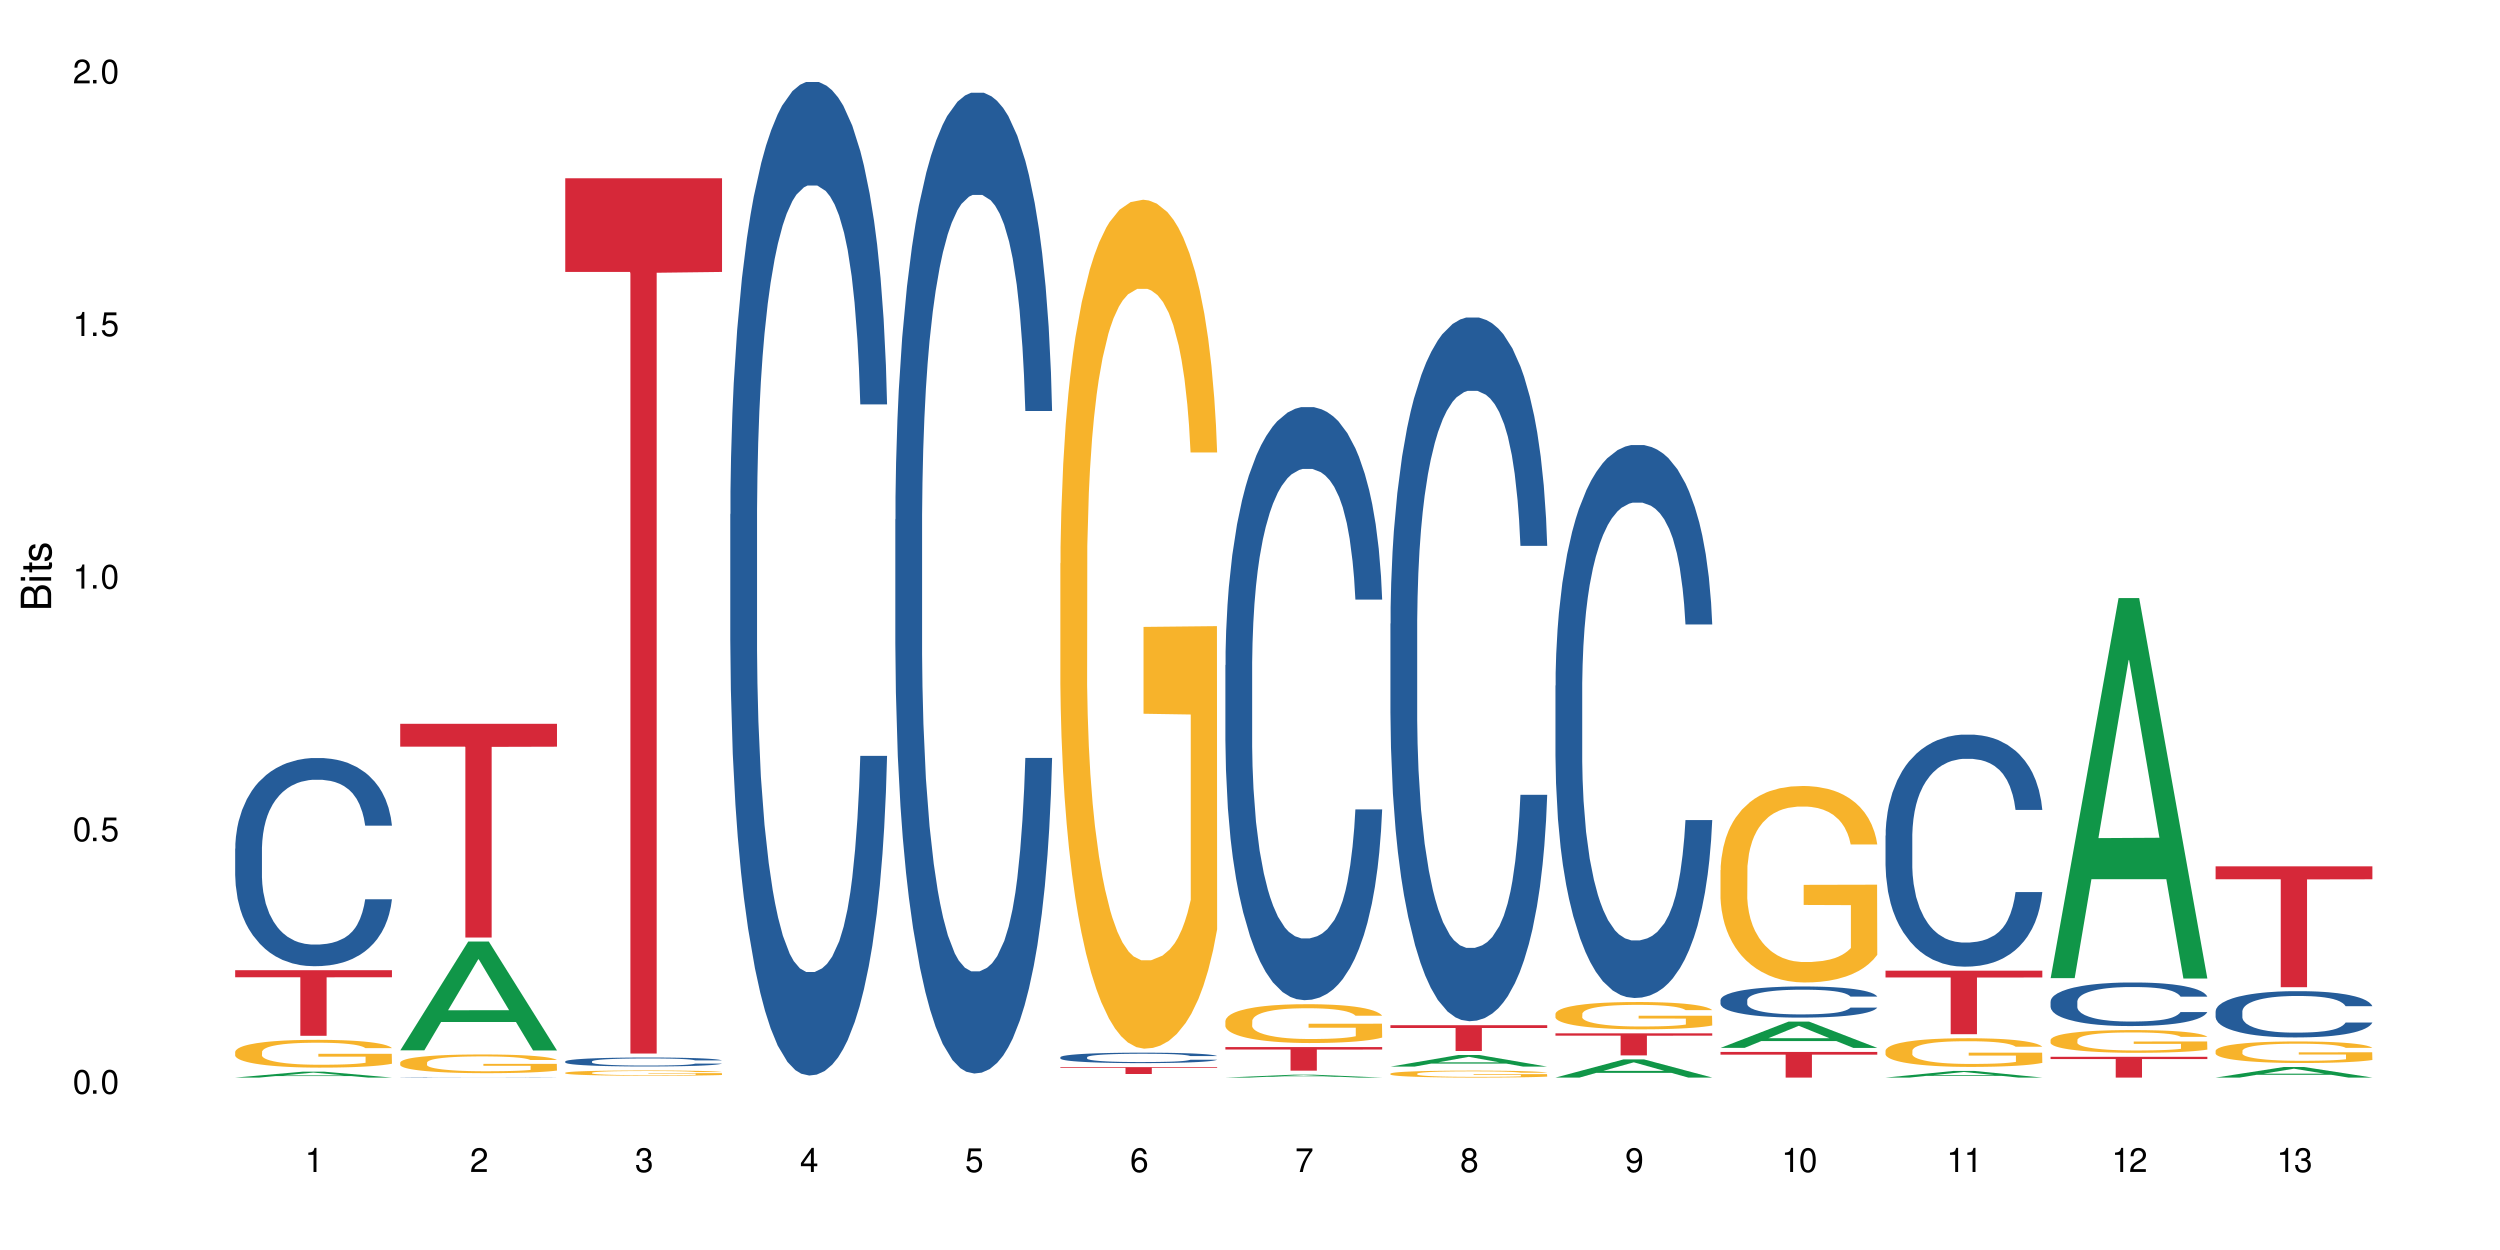 <?xml version="1.0" encoding="UTF-8"?>
<svg xmlns="http://www.w3.org/2000/svg" xmlns:xlink="http://www.w3.org/1999/xlink" width="720" height="360" viewBox="0 0 720 360">
<defs>
<g>
<g id="glyph-0-0">
</g>
<g id="glyph-0-1">
<path d="M 2.641 -6.938 C 2 -6.938 1.422 -6.656 1.078 -6.172 C 0.641 -5.562 0.406 -4.641 0.406 -3.359 C 0.406 -1.016 1.188 0.219 2.641 0.219 C 4.078 0.219 4.859 -1.016 4.859 -3.297 C 4.859 -4.641 4.656 -5.547 4.203 -6.172 C 3.844 -6.656 3.281 -6.938 2.641 -6.938 Z M 2.641 -6.188 C 3.547 -6.188 4 -5.25 4 -3.375 C 4 -1.406 3.562 -0.484 2.625 -0.484 C 1.734 -0.484 1.281 -1.438 1.281 -3.344 C 1.281 -5.25 1.734 -6.188 2.641 -6.188 Z M 2.641 -6.188 "/>
</g>
<g id="glyph-0-2">
<path d="M 1.828 -1 L 0.828 -1 L 0.828 0 L 1.828 0 Z M 1.828 -1 "/>
</g>
<g id="glyph-0-3">
<path d="M 4.562 -6.797 L 1.062 -6.797 L 0.547 -3.094 L 1.328 -3.094 C 1.719 -3.562 2.047 -3.734 2.578 -3.734 C 3.484 -3.734 4.062 -3.109 4.062 -2.094 C 4.062 -1.125 3.484 -0.531 2.578 -0.531 C 1.828 -0.531 1.375 -0.906 1.188 -1.672 L 0.328 -1.672 C 0.453 -1.109 0.547 -0.844 0.75 -0.594 C 1.125 -0.078 1.828 0.219 2.594 0.219 C 3.969 0.219 4.922 -0.781 4.922 -2.219 C 4.922 -3.562 4.031 -4.484 2.719 -4.484 C 2.25 -4.484 1.859 -4.359 1.469 -4.062 L 1.734 -5.969 L 4.562 -5.969 Z M 4.562 -6.797 "/>
</g>
<g id="glyph-0-4">
<path d="M 2.484 -4.938 L 2.484 0 L 3.328 0 L 3.328 -6.938 L 2.766 -6.938 C 2.469 -5.875 2.281 -5.734 0.984 -5.562 L 0.984 -4.938 Z M 2.484 -4.938 "/>
</g>
<g id="glyph-0-5">
<path d="M 4.859 -0.828 L 1.281 -0.828 C 1.359 -1.406 1.672 -1.781 2.5 -2.281 L 3.469 -2.828 C 4.406 -3.344 4.906 -4.062 4.906 -4.906 C 4.906 -5.484 4.672 -6.031 4.266 -6.406 C 3.859 -6.766 3.375 -6.938 2.719 -6.938 C 1.859 -6.938 1.219 -6.625 0.844 -6.031 C 0.609 -5.672 0.5 -5.234 0.484 -4.531 L 1.328 -4.531 C 1.359 -5.016 1.406 -5.281 1.531 -5.516 C 1.75 -5.938 2.188 -6.203 2.703 -6.203 C 3.469 -6.203 4.031 -5.641 4.031 -4.891 C 4.031 -4.344 3.719 -3.859 3.125 -3.516 L 2.234 -3 C 0.812 -2.172 0.406 -1.531 0.328 -0.016 L 4.859 -0.016 Z M 4.859 -0.828 "/>
</g>
<g id="glyph-0-6">
<path d="M 2.125 -3.188 L 2.578 -3.188 C 3.5 -3.188 3.984 -2.766 3.984 -1.922 C 3.984 -1.062 3.469 -0.531 2.594 -0.531 C 1.656 -0.531 1.203 -1 1.156 -2.016 L 0.312 -2.016 C 0.344 -1.453 0.438 -1.094 0.609 -0.781 C 0.953 -0.109 1.625 0.219 2.547 0.219 C 3.953 0.219 4.859 -0.625 4.859 -1.938 C 4.859 -2.828 4.516 -3.297 3.703 -3.594 C 4.344 -3.844 4.656 -4.328 4.656 -5.031 C 4.656 -6.219 3.875 -6.938 2.578 -6.938 C 1.203 -6.938 0.484 -6.172 0.453 -4.703 L 1.297 -4.703 C 1.312 -5.125 1.344 -5.359 1.453 -5.578 C 1.641 -5.969 2.062 -6.203 2.594 -6.203 C 3.344 -6.203 3.797 -5.75 3.797 -5 C 3.797 -4.516 3.609 -4.219 3.25 -4.047 C 3.016 -3.953 2.703 -3.922 2.125 -3.906 Z M 2.125 -3.188 "/>
</g>
<g id="glyph-0-7">
<path d="M 3.141 -1.672 L 3.141 0 L 3.984 0 L 3.984 -1.672 L 4.984 -1.672 L 4.984 -2.438 L 3.984 -2.438 L 3.984 -6.938 L 3.359 -6.938 L 0.266 -2.578 L 0.266 -1.672 Z M 3.141 -2.438 L 1 -2.438 L 3.141 -5.5 Z M 3.141 -2.438 "/>
</g>
<g id="glyph-0-8">
<path d="M 4.781 -5.125 C 4.609 -6.266 3.891 -6.938 2.844 -6.938 C 2.094 -6.938 1.422 -6.578 1.031 -5.953 C 0.594 -5.266 0.406 -4.422 0.406 -3.172 C 0.406 -2 0.578 -1.25 0.984 -0.641 C 1.359 -0.078 1.953 0.219 2.703 0.219 C 3.984 0.219 4.922 -0.75 4.922 -2.094 C 4.922 -3.375 4.062 -4.281 2.844 -4.281 C 2.172 -4.281 1.641 -4.031 1.281 -3.516 C 1.281 -5.234 1.828 -6.188 2.797 -6.188 C 3.391 -6.188 3.797 -5.797 3.938 -5.125 Z M 2.734 -3.531 C 3.547 -3.531 4.062 -2.953 4.062 -2.031 C 4.062 -1.156 3.484 -0.531 2.703 -0.531 C 1.922 -0.531 1.328 -1.188 1.328 -2.078 C 1.328 -2.938 1.906 -3.531 2.734 -3.531 Z M 2.734 -3.531 "/>
</g>
<g id="glyph-0-9">
<path d="M 4.984 -6.797 L 0.438 -6.797 L 0.438 -5.969 L 4.109 -5.969 C 2.5 -3.656 1.828 -2.234 1.328 0 L 2.219 0 C 2.594 -2.172 3.453 -4.047 4.984 -6.094 Z M 4.984 -6.797 "/>
</g>
<g id="glyph-0-10">
<path d="M 3.75 -3.656 C 4.469 -4.094 4.688 -4.438 4.688 -5.078 C 4.688 -6.172 3.844 -6.938 2.641 -6.938 C 1.438 -6.938 0.594 -6.172 0.594 -5.094 C 0.594 -4.438 0.812 -4.094 1.516 -3.656 C 0.734 -3.266 0.359 -2.703 0.359 -1.922 C 0.359 -0.656 1.281 0.219 2.641 0.219 C 3.984 0.219 4.922 -0.656 4.922 -1.922 C 4.922 -2.703 4.531 -3.266 3.75 -3.656 Z M 2.641 -6.188 C 3.359 -6.188 3.812 -5.75 3.812 -5.062 C 3.812 -4.406 3.344 -3.984 2.641 -3.984 C 1.922 -3.984 1.453 -4.406 1.453 -5.078 C 1.453 -5.75 1.922 -6.188 2.641 -6.188 Z M 2.641 -3.266 C 3.484 -3.266 4.062 -2.719 4.062 -1.906 C 4.062 -1.078 3.484 -0.531 2.625 -0.531 C 1.797 -0.531 1.219 -1.094 1.219 -1.906 C 1.219 -2.719 1.781 -3.266 2.641 -3.266 Z M 2.641 -3.266 "/>
</g>
<g id="glyph-0-11">
<path d="M 0.516 -1.578 C 0.672 -0.453 1.406 0.219 2.438 0.219 C 3.188 0.219 3.859 -0.141 4.266 -0.766 C 4.688 -1.453 4.891 -2.297 4.891 -3.547 C 4.891 -4.719 4.703 -5.453 4.312 -6.078 C 3.938 -6.641 3.344 -6.938 2.594 -6.938 C 1.297 -6.938 0.359 -5.969 0.359 -4.625 C 0.359 -3.344 1.234 -2.453 2.453 -2.453 C 3.094 -2.453 3.578 -2.672 4.016 -3.203 C 4 -1.484 3.469 -0.531 2.5 -0.531 C 1.906 -0.531 1.484 -0.906 1.359 -1.578 Z M 2.578 -6.203 C 3.375 -6.203 3.969 -5.531 3.969 -4.641 C 3.969 -3.797 3.391 -3.188 2.547 -3.188 C 1.734 -3.188 1.234 -3.766 1.234 -4.688 C 1.234 -5.562 1.797 -6.203 2.578 -6.203 Z M 2.578 -6.203 "/>
</g>
<g id="glyph-1-0">
</g>
<g id="glyph-1-1">
<path d="M 0 -0.953 L 0 -4.891 C 0 -5.719 -0.234 -6.344 -0.734 -6.797 C -1.188 -7.234 -1.812 -7.469 -2.5 -7.469 C -3.547 -7.469 -4.188 -7 -4.625 -5.875 C -4.984 -6.688 -5.625 -7.094 -6.531 -7.094 C -7.172 -7.094 -7.734 -6.859 -8.141 -6.391 C -8.562 -5.922 -8.75 -5.344 -8.75 -4.5 L -8.75 -0.953 Z M -4.984 -2.062 L -7.766 -2.062 L -7.766 -4.219 C -7.766 -4.844 -7.688 -5.203 -7.453 -5.5 C -7.219 -5.812 -6.859 -5.969 -6.375 -5.969 C -5.891 -5.969 -5.531 -5.812 -5.297 -5.5 C -5.062 -5.203 -4.984 -4.844 -4.984 -4.219 Z M -0.984 -2.062 L -4 -2.062 L -4 -4.781 C -4 -5.766 -3.438 -6.359 -2.484 -6.359 C -1.547 -6.359 -0.984 -5.766 -0.984 -4.781 Z M -0.984 -2.062 "/>
</g>
<g id="glyph-1-2">
<path d="M -6.281 -1.797 L -6.281 -0.797 L 0 -0.797 L 0 -1.797 Z M -8.75 -1.797 L -8.75 -0.797 L -7.484 -0.797 L -7.484 -1.797 Z M -8.75 -1.797 "/>
</g>
<g id="glyph-1-3">
<path d="M -6.281 -3.047 L -6.281 -2.016 L -8.016 -2.016 L -8.016 -1.016 L -6.281 -1.016 L -6.281 -0.172 L -5.469 -0.172 L -5.469 -1.016 L -0.719 -1.016 C -0.078 -1.016 0.281 -1.453 0.281 -2.234 C 0.281 -2.5 0.25 -2.719 0.188 -3.047 L -0.641 -3.047 C -0.609 -2.906 -0.594 -2.766 -0.594 -2.562 C -0.594 -2.141 -0.719 -2.016 -1.156 -2.016 L -5.469 -2.016 L -5.469 -3.047 Z M -6.281 -3.047 "/>
</g>
<g id="glyph-1-4">
<path d="M -4.531 -5.25 C -5.766 -5.25 -6.469 -4.422 -6.469 -2.969 C -6.469 -1.516 -5.719 -0.562 -4.547 -0.562 C -3.562 -0.562 -3.094 -1.062 -2.734 -2.562 L -2.516 -3.484 C -2.344 -4.188 -2.094 -4.469 -1.641 -4.469 C -1.047 -4.469 -0.641 -3.875 -0.641 -3 C -0.641 -2.453 -0.797 -2 -1.062 -1.75 C -1.25 -1.594 -1.422 -1.531 -1.875 -1.469 L -1.875 -0.406 C -0.422 -0.453 0.281 -1.266 0.281 -2.922 C 0.281 -4.5 -0.5 -5.516 -1.719 -5.516 C -2.656 -5.516 -3.172 -4.984 -3.469 -3.734 L -3.703 -2.766 C -3.891 -1.953 -4.156 -1.609 -4.594 -1.609 C -5.188 -1.609 -5.547 -2.125 -5.547 -2.938 C -5.547 -3.75 -5.203 -4.172 -4.531 -4.203 Z M -4.531 -5.25 "/>
</g>
</g>
</defs>
<rect x="-72" y="-36" width="864" height="432" fill="rgb(100%, 100%, 100%)" fill-opacity="1"/>
<path fill-rule="nonzero" fill="rgb(6.275%, 58.824%, 28.235%)" fill-opacity="1" d="M 67.73 310.344 L 67.777 310.34 L 87.316 308.633 L 93.25 308.633 L 112.883 310.344 L 105.984 310.344 L 101.066 309.898 L 79.5 309.898 L 74.676 310.344 L 67.73 310.344 L 81.574 309.715 L 99.086 309.711 L 90.355 308.914 L 90.258 308.91 L 90.164 308.914 L 81.527 309.711 L 81.574 309.715 Z M 67.73 310.344 "/>
<path fill-rule="nonzero" fill="rgb(14.51%, 36.078%, 60%)" fill-opacity="1" d="M 67.73 244.414 L 67.785 244.359 L 67.785 243.043 L 67.953 240.961 L 68.336 238.332 L 68.723 236.523 L 69.715 233.293 L 71.09 230.168 L 72.523 227.758 L 73.566 226.332 L 74.504 225.238 L 76.652 223.211 L 78.027 222.168 L 79.516 221.238 L 81.332 220.305 L 82.652 219.758 L 85.629 218.883 L 87.828 218.5 L 89.535 218.332 L 93.227 218.332 L 95.43 218.555 L 97.027 218.828 L 98.789 219.266 L 100.273 219.758 L 102.863 220.965 L 105.176 222.496 L 106.223 223.375 L 107.875 225.074 L 109.141 226.715 L 110.02 228.141 L 111.012 230.168 L 111.895 232.633 L 112.555 235.43 L 112.883 237.785 L 105.176 237.785 L 104.789 235.594 L 104.348 233.895 L 103.523 231.648 L 102.699 230.059 L 101.543 228.469 L 100.496 227.43 L 99.062 226.387 L 97.797 225.73 L 96.477 225.238 L 95.207 224.91 L 92.785 224.578 L 89.977 224.578 L 88.93 224.688 L 86.785 225.129 L 85.629 225.512 L 83.977 226.277 L 82.82 226.992 L 81.441 228.086 L 80.508 229.02 L 79.352 230.441 L 78.523 231.703 L 77.586 233.512 L 77.035 234.879 L 76.543 236.414 L 76.102 238.223 L 75.77 240.141 L 75.551 242.168 L 75.441 244.141 L 75.441 252.633 L 75.551 254.605 L 75.824 256.906 L 76.543 260.246 L 77.586 263.152 L 78.801 265.453 L 79.957 267.094 L 80.617 267.863 L 81.496 268.738 L 82.875 269.836 L 84.855 270.93 L 86.012 271.367 L 87.773 271.809 L 89.594 272.027 L 92.016 272.027 L 94.164 271.809 L 95.594 271.535 L 97.082 271.094 L 99.117 270.164 L 100.383 269.289 L 101.484 268.246 L 102.312 267.207 L 102.863 266.328 L 103.688 264.629 L 104.348 262.766 L 104.844 260.852 L 105.176 258.988 L 112.883 258.988 L 112.555 261.18 L 112.059 263.316 L 111.562 264.902 L 110.793 266.82 L 109.91 268.52 L 108.645 270.438 L 107.598 271.699 L 106.223 273.066 L 104.957 274.109 L 103.578 275.039 L 101.543 276.137 L 100.219 276.684 L 98.789 277.176 L 97.082 277.613 L 94.934 278 L 92.621 278.219 L 90.473 278.273 L 88.16 278.164 L 86.453 277.945 L 84.195 277.449 L 81.387 276.465 L 79.352 275.422 L 77.754 274.383 L 76.375 273.285 L 74.836 271.809 L 72.852 269.398 L 71.641 267.535 L 70.816 266 L 69.879 263.863 L 69.219 261.945 L 68.445 258.879 L 67.895 254.988 L 67.73 251.973 Z M 67.73 244.414 "/>
<path fill-rule="nonzero" fill="rgb(96.863%, 70.196%, 16.863%)" fill-opacity="1" d="M 67.73 302.902 L 67.785 302.895 L 67.785 302.746 L 68.008 302.418 L 68.559 301.965 L 69.273 301.59 L 70.043 301.297 L 70.539 301.145 L 71.367 300.926 L 72.082 300.766 L 73.898 300.434 L 76.211 300.129 L 77.477 299.996 L 78.91 299.871 L 80.945 299.734 L 81.883 299.68 L 84.746 299.562 L 87.996 299.492 L 91.574 299.469 L 93.227 299.477 L 95.484 299.504 L 98.566 299.586 L 100.328 299.66 L 101.707 299.734 L 103.137 299.828 L 104.898 299.973 L 106.551 300.148 L 107.875 300.324 L 109.195 300.543 L 110.297 300.777 L 111.234 301.035 L 112.059 301.344 L 112.555 301.598 L 112.883 301.855 L 105.23 301.855 L 104.789 301.598 L 104.293 301.402 L 103.469 301.16 L 102.641 300.984 L 101.816 300.844 L 100.273 300.656 L 98.953 300.539 L 97.301 300.434 L 95.703 300.371 L 93.887 300.324 L 92.785 300.312 L 89.867 300.312 L 87.223 300.363 L 85.684 300.422 L 84.582 300.48 L 83.039 300.59 L 82.102 300.676 L 81.551 300.734 L 79.902 300.961 L 78.801 301.168 L 78.195 301.305 L 77.422 301.523 L 76.871 301.723 L 76.266 302.016 L 75.938 302.234 L 75.496 302.734 L 75.441 304.051 L 75.605 304.328 L 75.938 304.629 L 76.375 304.891 L 77.035 305.168 L 77.699 305.383 L 78.855 305.668 L 79.844 305.855 L 80.617 305.98 L 82.102 306.18 L 82.707 306.246 L 84.141 306.375 L 85.629 306.48 L 87.445 306.566 L 88.82 306.609 L 91.023 306.648 L 93.832 306.648 L 97.137 306.602 L 99.227 306.543 L 100.66 306.484 L 101.598 306.434 L 102.754 306.355 L 103.578 306.281 L 104.348 306.199 L 105.285 306.078 L 105.285 304.328 L 91.684 304.32 L 91.684 303.5 L 112.828 303.492 L 112.883 306.355 L 111.727 306.551 L 110.297 306.742 L 108.918 306.887 L 107.488 307.012 L 105.449 307.152 L 103.797 307.238 L 101.266 307.344 L 98.953 307.406 L 96.531 307.453 L 94.383 307.473 L 91.852 307.48 L 89.594 307.465 L 87.168 307.422 L 85.242 307.363 L 83.48 307.289 L 81.719 307.195 L 79.516 307.043 L 78.082 306.918 L 76.598 306.766 L 75.109 306.582 L 73.789 306.383 L 72.906 306.23 L 72.027 306.055 L 71.09 305.836 L 70.207 305.586 L 69.547 305.359 L 68.941 305.102 L 68.5 304.863 L 68.062 304.531 L 67.84 304.27 L 67.73 304.043 Z M 67.73 302.902 "/>
<path fill-rule="nonzero" fill="rgb(83.922%, 15.686%, 22.353%)" fill-opacity="1" d="M 67.73 279.426 L 112.883 279.426 L 112.883 281.445 L 94.066 281.465 L 94.066 298.316 L 86.496 298.316 L 86.496 281.48 L 86.387 281.445 L 67.73 281.445 Z M 67.73 279.426 "/>
<path fill-rule="nonzero" fill="rgb(6.275%, 58.824%, 28.235%)" fill-opacity="1" d="M 115.262 302.504 L 115.309 302.473 L 134.848 271.168 L 140.781 271.168 L 160.414 302.531 L 153.516 302.531 L 148.598 294.344 L 127.031 294.344 L 122.207 302.504 L 115.262 302.504 L 129.105 290.957 L 146.617 290.93 L 137.887 276.293 L 137.789 276.262 L 137.691 276.352 L 129.059 290.93 L 129.105 290.957 Z M 115.262 302.504 "/>
<path fill-rule="nonzero" fill="rgb(14.51%, 36.078%, 60%)" fill-opacity="1" d="M 115.262 310.281 L 115.316 310.281 L 115.316 310.277 L 115.48 310.273 L 116.254 310.266 L 117.242 310.258 L 118.621 310.254 L 120.051 310.246 L 121.098 310.246 L 122.035 310.242 L 124.184 310.238 L 125.559 310.238 L 127.047 310.234 L 128.863 310.234 L 130.184 310.23 L 147.805 310.23 L 150.395 310.234 L 152.707 310.238 L 153.75 310.238 L 155.402 310.242 L 156.672 310.246 L 157.551 310.25 L 158.543 310.254 L 159.422 310.258 L 160.086 310.262 L 160.414 310.266 L 152.707 310.266 L 152.32 310.262 L 151.879 310.258 L 151.055 310.254 L 150.227 310.254 L 149.07 310.25 L 148.023 310.246 L 146.594 310.246 L 145.328 310.242 L 133.156 310.242 L 131.504 310.246 L 130.348 310.246 L 128.973 310.25 L 128.035 310.25 L 126.879 310.254 L 126.055 310.254 L 125.117 310.258 L 124.566 310.262 L 124.07 310.266 L 123.633 310.27 L 123.301 310.27 L 123.082 310.273 L 122.969 310.277 L 122.969 310.297 L 123.082 310.301 L 123.355 310.305 L 124.07 310.309 L 125.117 310.316 L 126.328 310.32 L 127.484 310.324 L 128.145 310.324 L 129.027 310.328 L 130.402 310.328 L 132.387 310.332 L 144.609 310.332 L 146.648 310.328 L 147.914 310.328 L 149.016 310.324 L 149.844 310.324 L 150.395 310.32 L 151.219 310.32 L 151.879 310.316 L 152.375 310.312 L 152.707 310.309 L 160.414 310.309 L 160.086 310.312 L 159.094 310.32 L 158.324 310.324 L 157.441 310.324 L 156.176 310.328 L 155.129 310.332 L 153.75 310.336 L 152.484 310.336 L 151.109 310.34 L 147.75 310.34 L 146.316 310.344 L 131.727 310.344 L 128.918 310.34 L 126.879 310.34 L 125.281 310.336 L 123.906 310.336 L 122.363 310.332 L 120.383 310.328 L 119.172 310.324 L 118.344 310.32 L 117.41 310.316 L 116.746 310.312 L 115.977 310.309 L 115.426 310.301 L 115.262 310.293 Z M 115.262 310.281 "/>
<path fill-rule="nonzero" fill="rgb(96.863%, 70.196%, 16.863%)" fill-opacity="1" d="M 115.262 305.996 L 115.316 305.988 L 115.316 305.891 L 115.535 305.668 L 116.086 305.363 L 116.805 305.113 L 117.574 304.914 L 118.07 304.812 L 118.895 304.664 L 119.609 304.555 L 121.43 304.336 L 123.742 304.129 L 125.008 304.039 L 126.438 303.953 L 128.477 303.859 L 129.414 303.828 L 132.277 303.746 L 135.523 303.699 L 139.105 303.684 L 140.758 303.688 L 143.016 303.707 L 146.098 303.762 L 147.859 303.812 L 149.238 303.859 L 150.668 303.926 L 152.43 304.023 L 154.082 304.141 L 155.402 304.262 L 156.727 304.406 L 157.828 304.566 L 158.762 304.738 L 159.59 304.945 L 160.086 305.117 L 160.414 305.289 L 152.762 305.289 L 152.32 305.117 L 151.824 304.984 L 151 304.82 L 150.172 304.703 L 149.348 304.609 L 147.805 304.48 L 146.484 304.402 L 144.832 304.336 L 143.234 304.289 L 141.418 304.262 L 140.316 304.25 L 137.398 304.25 L 134.754 304.285 L 133.211 304.324 L 132.109 304.363 L 130.57 304.438 L 129.633 304.496 L 129.082 304.535 L 127.43 304.688 L 126.328 304.828 L 125.723 304.922 L 124.953 305.066 L 124.402 305.199 L 123.797 305.398 L 123.465 305.547 L 123.023 305.883 L 122.969 306.766 L 123.137 306.953 L 123.465 307.156 L 123.906 307.336 L 124.566 307.52 L 125.227 307.664 L 126.383 307.855 L 127.375 307.984 L 128.145 308.066 L 129.633 308.199 L 130.238 308.246 L 131.672 308.336 L 133.156 308.402 L 134.973 308.461 L 136.352 308.492 L 138.555 308.516 L 141.363 308.516 L 144.668 308.488 L 146.758 308.449 L 148.191 308.406 L 149.125 308.375 L 150.281 308.32 L 151.109 308.27 L 151.879 308.215 L 152.816 308.133 L 152.816 306.953 L 139.215 306.949 L 139.215 306.398 L 160.359 306.395 L 160.414 308.32 L 159.258 308.453 L 157.828 308.582 L 156.449 308.68 L 155.02 308.762 L 152.98 308.855 L 151.328 308.914 L 148.797 308.984 L 146.484 309.027 L 144.059 309.059 L 141.914 309.074 L 139.379 309.078 L 137.121 309.066 L 134.699 309.039 L 132.773 309 L 131.012 308.949 L 129.246 308.887 L 127.047 308.781 L 125.613 308.699 L 124.125 308.594 L 122.641 308.473 L 121.316 308.34 L 120.438 308.234 L 119.555 308.117 L 118.621 307.969 L 117.738 307.801 L 117.078 307.648 L 116.473 307.477 L 116.031 307.312 L 115.59 307.094 L 115.371 306.914 L 115.262 306.762 Z M 115.262 305.996 "/>
<path fill-rule="nonzero" fill="rgb(83.922%, 15.686%, 22.353%)" fill-opacity="1" d="M 115.262 208.457 L 160.414 208.457 L 160.414 215.047 L 141.598 215.102 L 141.598 270.016 L 134.023 270.016 L 134.023 215.16 L 133.914 215.047 L 115.262 215.047 Z M 115.262 208.457 "/>
<path fill-rule="nonzero" fill="rgb(14.51%, 36.078%, 60%)" fill-opacity="1" d="M 162.793 305.688 L 162.848 305.688 L 162.848 305.629 L 163.012 305.539 L 163.398 305.426 L 163.781 305.348 L 164.773 305.211 L 166.148 305.074 L 167.582 304.973 L 168.629 304.91 L 169.562 304.863 L 171.711 304.777 L 173.09 304.73 L 174.574 304.691 L 176.391 304.652 L 177.715 304.629 L 180.688 304.59 L 182.891 304.574 L 184.598 304.566 L 188.285 304.566 L 190.488 304.574 L 192.086 304.586 L 193.848 304.605 L 195.336 304.629 L 197.922 304.68 L 200.234 304.746 L 201.281 304.781 L 202.934 304.855 L 204.199 304.926 L 205.082 304.988 L 206.074 305.074 L 206.953 305.18 L 207.613 305.301 L 207.945 305.402 L 200.234 305.402 L 199.852 305.309 L 199.41 305.234 L 198.582 305.141 L 197.758 305.07 L 196.602 305.004 L 195.555 304.957 L 194.125 304.914 L 192.855 304.883 L 191.535 304.863 L 190.27 304.848 L 187.848 304.836 L 185.039 304.836 L 183.992 304.84 L 181.844 304.859 L 180.688 304.875 L 179.035 304.906 L 177.879 304.938 L 176.504 304.984 L 175.566 305.027 L 174.41 305.086 L 173.586 305.141 L 172.648 305.219 L 172.098 305.277 L 171.602 305.344 L 171.16 305.422 L 170.832 305.504 L 170.609 305.59 L 170.5 305.676 L 170.5 306.043 L 170.609 306.129 L 170.887 306.227 L 171.602 306.371 L 172.648 306.496 L 173.859 306.594 L 175.016 306.664 L 175.676 306.699 L 176.559 306.734 L 177.934 306.781 L 179.918 306.828 L 181.074 306.848 L 182.836 306.867 L 184.652 306.879 L 187.074 306.879 L 189.223 306.867 L 190.656 306.855 L 192.141 306.836 L 194.18 306.797 L 195.445 306.758 L 196.547 306.715 L 197.371 306.668 L 197.922 306.633 L 198.75 306.559 L 199.41 306.48 L 199.906 306.395 L 200.234 306.316 L 207.945 306.316 L 207.613 306.41 L 207.117 306.504 L 206.625 306.57 L 205.852 306.652 L 204.973 306.727 L 203.703 306.809 L 202.66 306.863 L 201.281 306.922 L 200.016 306.969 L 198.641 307.008 L 196.602 307.055 L 195.281 307.078 L 193.848 307.098 L 192.141 307.117 L 189.992 307.133 L 187.68 307.145 L 185.535 307.145 L 183.219 307.141 L 181.512 307.133 L 179.254 307.109 L 176.449 307.066 L 174.41 307.023 L 172.812 306.98 L 171.438 306.93 L 169.895 306.867 L 167.914 306.766 L 166.699 306.684 L 165.875 306.617 L 164.938 306.527 L 164.277 306.441 L 163.508 306.312 L 162.957 306.145 L 162.793 306.016 Z M 162.793 305.688 "/>
<path fill-rule="nonzero" fill="rgb(96.863%, 70.196%, 16.863%)" fill-opacity="1" d="M 162.793 308.945 L 162.848 308.945 L 162.848 308.918 L 163.066 308.855 L 163.617 308.77 L 164.332 308.699 L 165.105 308.645 L 165.602 308.613 L 166.426 308.574 L 167.141 308.543 L 168.957 308.48 L 171.27 308.422 L 172.539 308.398 L 173.969 308.375 L 176.008 308.348 L 176.941 308.336 L 179.805 308.316 L 183.055 308.301 L 186.633 308.297 L 188.285 308.301 L 190.543 308.305 L 193.629 308.32 L 195.391 308.332 L 196.766 308.348 L 198.199 308.367 L 199.961 308.395 L 201.613 308.426 L 202.934 308.461 L 204.254 308.5 L 205.355 308.547 L 206.293 308.594 L 207.117 308.652 L 207.613 308.699 L 207.945 308.75 L 200.289 308.75 L 199.852 308.699 L 199.355 308.664 L 198.527 308.617 L 197.703 308.582 L 196.875 308.559 L 195.336 308.523 L 194.012 308.5 L 192.363 308.48 L 190.766 308.469 L 188.949 308.461 L 187.848 308.457 L 184.926 308.457 L 182.285 308.465 L 180.742 308.477 L 179.641 308.488 L 178.098 308.508 L 177.164 308.527 L 176.613 308.535 L 174.961 308.578 L 173.859 308.617 L 173.254 308.645 L 172.484 308.688 L 171.934 308.723 L 171.328 308.777 L 170.996 308.82 L 170.555 308.914 L 170.5 309.164 L 170.664 309.215 L 170.996 309.273 L 171.438 309.32 L 172.098 309.375 L 172.758 309.414 L 173.914 309.469 L 174.906 309.504 L 175.676 309.527 L 177.164 309.566 L 177.77 309.578 L 179.199 309.602 L 180.688 309.621 L 182.504 309.641 L 183.883 309.648 L 186.082 309.652 L 188.891 309.652 L 192.195 309.645 L 194.289 309.633 L 195.719 309.625 L 196.656 309.613 L 197.812 309.598 L 198.641 309.586 L 199.41 309.57 L 200.348 309.547 L 200.348 309.215 L 186.746 309.215 L 186.746 309.059 L 207.891 309.059 L 207.945 309.598 L 206.789 309.637 L 205.355 309.672 L 203.98 309.699 L 202.547 309.723 L 200.512 309.75 L 198.859 309.766 L 196.324 309.785 L 194.012 309.797 L 191.59 309.805 L 189.441 309.809 L 186.91 309.812 L 184.652 309.809 L 182.23 309.801 L 180.301 309.789 L 178.539 309.777 L 176.777 309.758 L 174.574 309.73 L 173.145 309.707 L 171.656 309.676 L 170.172 309.641 L 168.848 309.605 L 167.969 309.574 L 167.086 309.543 L 166.148 309.5 L 165.27 309.453 L 164.609 309.41 L 164.004 309.363 L 163.562 309.316 L 163.121 309.254 L 162.902 309.203 L 162.793 309.16 Z M 162.793 308.945 "/>
<path fill-rule="nonzero" fill="rgb(83.922%, 15.686%, 22.353%)" fill-opacity="1" d="M 162.793 51.336 L 207.945 51.336 L 207.945 78.316 L 189.125 78.555 L 189.125 303.414 L 181.555 303.414 L 181.555 78.793 L 181.445 78.316 L 162.793 78.316 Z M 162.793 51.336 "/>
<path fill-rule="nonzero" fill="rgb(14.51%, 36.078%, 60%)" fill-opacity="1" d="M 210.32 148.117 L 210.375 147.855 L 210.375 141.578 L 210.543 131.641 L 210.926 119.086 L 211.312 110.453 L 212.305 95.023 L 213.68 80.113 L 215.113 68.605 L 216.16 61.805 L 217.094 56.574 L 219.242 46.895 L 220.617 41.926 L 222.105 37.48 L 223.922 33.035 L 225.246 30.418 L 228.219 26.234 L 230.422 24.402 L 232.129 23.617 L 235.816 23.617 L 238.02 24.664 L 239.617 25.973 L 241.379 28.066 L 242.863 30.418 L 245.453 36.172 L 247.766 43.496 L 248.812 47.68 L 250.465 55.789 L 251.73 63.637 L 252.613 70.438 L 253.602 80.113 L 254.484 91.883 L 255.145 105.223 L 255.477 116.469 L 247.766 116.469 L 247.379 106.008 L 246.941 97.898 L 246.113 87.176 L 245.289 79.59 L 244.133 72.004 L 243.086 67.035 L 241.652 62.066 L 240.387 58.926 L 239.066 56.574 L 237.801 55.004 L 235.375 53.434 L 232.566 53.434 L 231.523 53.957 L 229.375 56.051 L 228.219 57.883 L 226.566 61.543 L 225.41 64.941 L 224.031 70.176 L 223.098 74.621 L 221.941 81.422 L 221.113 87.438 L 220.18 96.066 L 219.629 102.605 L 219.133 109.93 L 218.691 118.562 L 218.359 127.715 L 218.141 137.395 L 218.031 146.809 L 218.031 187.348 L 218.141 196.766 L 218.418 207.75 L 219.133 223.703 L 220.18 237.566 L 221.391 248.551 L 222.547 256.398 L 223.207 260.059 L 224.086 264.246 L 225.465 269.477 L 227.445 274.707 L 228.602 276.801 L 230.367 278.891 L 232.184 279.938 L 234.605 279.938 L 236.754 278.891 L 238.184 277.586 L 239.672 275.492 L 241.707 271.047 L 242.977 266.859 L 244.078 261.891 L 244.902 256.922 L 245.453 252.738 L 246.277 244.629 L 246.941 235.734 L 247.438 226.582 L 247.766 217.688 L 255.477 217.688 L 255.145 228.152 L 254.648 238.352 L 254.152 245.938 L 253.383 255.09 L 252.5 263.199 L 251.234 272.352 L 250.188 278.367 L 248.812 284.906 L 247.547 289.879 L 246.168 294.324 L 244.133 299.555 L 242.809 302.168 L 241.379 304.523 L 239.672 306.617 L 237.523 308.445 L 235.211 309.492 L 233.062 309.754 L 230.75 309.23 L 229.043 308.188 L 226.785 305.832 L 223.977 301.125 L 221.941 296.152 L 220.344 291.184 L 218.965 285.953 L 217.426 278.891 L 215.441 267.383 L 214.23 258.492 L 213.406 251.168 L 212.469 240.969 L 211.809 231.812 L 211.039 217.164 L 210.488 198.598 L 210.32 184.211 Z M 210.32 148.117 "/>
<path fill-rule="nonzero" fill="rgb(14.51%, 36.078%, 60%)" fill-opacity="1" d="M 257.852 149.613 L 257.906 149.352 L 257.906 143.156 L 258.07 133.344 L 258.457 120.953 L 258.844 112.43 L 259.832 97.199 L 261.211 82.48 L 262.641 71.121 L 263.688 64.406 L 264.625 59.242 L 266.773 49.688 L 268.148 44.785 L 269.637 40.395 L 271.453 36.004 L 272.773 33.422 L 275.746 29.293 L 277.949 27.484 L 279.656 26.711 L 283.348 26.711 L 285.551 27.742 L 287.145 29.035 L 288.91 31.098 L 290.395 33.422 L 292.984 39.102 L 295.297 46.332 L 296.344 50.465 L 297.996 58.469 L 299.262 66.215 L 300.141 72.926 L 301.133 82.48 L 302.016 94.098 L 302.676 107.266 L 303.004 118.371 L 295.297 118.371 L 294.91 108.043 L 294.469 100.039 L 293.645 89.453 L 292.816 81.965 L 291.66 74.477 L 290.617 69.57 L 289.184 64.664 L 287.918 61.566 L 286.598 59.242 L 285.328 57.691 L 282.906 56.145 L 280.098 56.145 L 279.051 56.66 L 276.902 58.727 L 275.746 60.535 L 274.098 64.148 L 272.941 67.504 L 271.562 72.668 L 270.625 77.059 L 269.469 83.77 L 268.645 89.711 L 267.707 98.23 L 267.156 104.684 L 266.66 111.914 L 266.223 120.434 L 265.891 129.473 L 265.672 139.027 L 265.562 148.32 L 265.562 188.34 L 265.672 197.637 L 265.945 208.48 L 266.66 224.23 L 267.707 237.914 L 268.918 248.758 L 270.074 256.504 L 270.738 260.121 L 271.617 264.25 L 272.996 269.414 L 274.977 274.578 L 276.133 276.645 L 277.895 278.711 L 279.711 279.742 L 282.137 279.742 L 284.281 278.711 L 285.715 277.418 L 287.203 275.355 L 289.238 270.965 L 290.504 266.832 L 291.605 261.926 L 292.434 257.023 L 292.984 252.891 L 293.809 244.887 L 294.469 236.109 L 294.965 227.07 L 295.297 218.293 L 303.004 218.293 L 302.676 228.621 L 302.18 238.691 L 301.684 246.176 L 300.914 255.215 L 300.031 263.219 L 298.766 272.254 L 297.719 278.195 L 296.344 284.648 L 295.074 289.555 L 293.699 293.945 L 291.66 299.109 L 290.34 301.691 L 288.91 304.016 L 287.203 306.078 L 285.055 307.887 L 282.742 308.918 L 280.594 309.176 L 278.281 308.66 L 276.574 307.629 L 274.316 305.305 L 271.508 300.656 L 269.469 295.75 L 267.875 290.844 L 266.496 285.684 L 264.953 278.711 L 262.973 267.352 L 261.762 258.57 L 260.934 251.34 L 260 241.273 L 259.34 232.234 L 258.566 217.777 L 258.016 199.445 L 257.852 185.242 Z M 257.852 149.613 "/>
<path fill-rule="nonzero" fill="rgb(14.51%, 36.078%, 60%)" fill-opacity="1" d="M 305.383 304.48 L 305.438 304.477 L 305.438 304.41 L 305.602 304.305 L 305.988 304.176 L 306.371 304.082 L 307.363 303.922 L 308.742 303.766 L 310.172 303.645 L 311.219 303.57 L 312.156 303.516 L 314.301 303.414 L 315.68 303.363 L 317.164 303.316 L 318.984 303.27 L 320.305 303.242 L 323.277 303.195 L 325.48 303.176 L 327.188 303.168 L 330.879 303.168 L 333.078 303.18 L 334.676 303.195 L 336.438 303.215 L 337.926 303.242 L 340.512 303.301 L 342.828 303.379 L 343.871 303.422 L 345.523 303.508 L 346.789 303.59 L 347.672 303.66 L 348.664 303.766 L 349.543 303.887 L 350.203 304.027 L 350.535 304.148 L 342.828 304.148 L 342.441 304.035 L 342 303.949 L 341.176 303.84 L 340.348 303.758 L 339.191 303.68 L 338.145 303.625 L 336.715 303.574 L 335.449 303.539 L 334.125 303.516 L 332.859 303.5 L 330.438 303.484 L 327.629 303.484 L 326.582 303.488 L 324.434 303.512 L 323.277 303.531 L 321.625 303.57 L 320.469 303.605 L 319.094 303.66 L 318.156 303.707 L 317 303.777 L 316.176 303.84 L 315.238 303.934 L 314.688 304 L 314.191 304.078 L 313.75 304.168 L 313.422 304.266 L 313.199 304.367 L 313.09 304.465 L 313.09 304.895 L 313.199 304.992 L 313.477 305.109 L 314.191 305.277 L 315.238 305.422 L 316.449 305.535 L 317.605 305.621 L 318.266 305.656 L 319.148 305.703 L 320.523 305.758 L 322.508 305.812 L 323.664 305.836 L 325.426 305.855 L 327.242 305.867 L 329.664 305.867 L 331.812 305.855 L 333.246 305.844 L 334.73 305.82 L 336.77 305.773 L 338.035 305.73 L 339.137 305.676 L 339.961 305.625 L 340.512 305.582 L 341.34 305.496 L 342 305.402 L 342.496 305.305 L 342.828 305.211 L 350.535 305.211 L 350.203 305.32 L 349.711 305.43 L 349.215 305.508 L 348.441 305.605 L 347.562 305.691 L 346.297 305.789 L 345.25 305.852 L 343.871 305.918 L 342.605 305.973 L 341.23 306.02 L 339.191 306.074 L 337.871 306.102 L 336.438 306.125 L 334.73 306.148 L 332.586 306.168 L 330.27 306.18 L 328.125 306.18 L 325.812 306.176 L 324.105 306.164 L 321.848 306.141 L 319.039 306.09 L 317 306.039 L 315.402 305.984 L 314.027 305.93 L 312.484 305.855 L 310.504 305.734 L 309.293 305.641 L 308.465 305.566 L 307.531 305.457 L 306.867 305.359 L 306.098 305.207 L 305.547 305.012 L 305.383 304.859 Z M 305.383 304.48 "/>
<path fill-rule="nonzero" fill="rgb(96.863%, 70.196%, 16.863%)" fill-opacity="1" d="M 305.383 162.238 L 305.438 162.016 L 305.438 157.551 L 305.656 147.504 L 306.207 133.66 L 306.922 122.273 L 307.695 113.34 L 308.191 108.652 L 309.016 101.953 L 309.73 97.039 L 311.551 86.992 L 313.863 77.613 L 315.129 73.594 L 316.559 69.801 L 318.598 65.555 L 319.535 63.992 L 322.398 60.422 L 325.645 58.188 L 329.227 57.52 L 330.879 57.742 L 333.137 58.633 L 336.219 61.09 L 337.98 63.324 L 339.355 65.555 L 340.789 68.461 L 342.551 72.926 L 344.203 78.285 L 345.523 83.645 L 346.848 90.34 L 347.949 97.488 L 348.883 105.301 L 349.711 114.68 L 350.203 122.496 L 350.535 130.309 L 342.883 130.309 L 342.441 122.496 L 341.945 116.465 L 341.121 109.098 L 340.293 103.738 L 339.469 99.496 L 337.926 93.691 L 336.605 90.117 L 334.953 86.992 L 333.355 84.984 L 331.539 83.645 L 330.438 83.195 L 327.52 83.195 L 324.875 84.758 L 323.332 86.547 L 322.23 88.332 L 320.691 91.68 L 319.754 94.359 L 319.203 96.148 L 317.551 103.07 L 316.449 109.32 L 315.844 113.562 L 315.074 120.262 L 314.523 126.289 L 313.918 135.223 L 313.586 141.922 L 313.145 157.105 L 313.09 197.297 L 313.258 205.781 L 313.586 214.938 L 314.027 222.973 L 314.688 231.457 L 315.348 237.934 L 316.504 246.641 L 317.496 252.449 L 318.266 256.242 L 319.754 262.273 L 320.359 264.281 L 321.793 268.301 L 323.277 271.426 L 325.094 274.105 L 326.473 275.445 L 328.676 276.562 L 331.484 276.562 L 334.785 275.223 L 336.879 273.438 L 338.312 271.652 L 339.246 270.086 L 340.402 267.633 L 341.23 265.398 L 342 262.941 L 342.938 259.148 L 342.938 205.781 L 329.336 205.559 L 329.336 180.551 L 350.48 180.324 L 350.535 267.633 L 349.379 273.66 L 347.949 279.465 L 346.57 283.93 L 345.141 287.727 L 343.102 291.969 L 341.449 294.648 L 338.918 297.773 L 336.605 299.785 L 334.18 301.125 L 332.035 301.793 L 329.5 302.02 L 327.242 301.57 L 324.82 300.23 L 322.895 298.445 L 321.129 296.211 L 319.367 293.309 L 317.164 288.621 L 315.734 284.824 L 314.246 280.137 L 312.762 274.555 L 311.438 268.523 L 310.559 263.836 L 309.676 258.477 L 308.742 251.777 L 307.859 244.188 L 307.199 237.266 L 306.594 229.449 L 306.152 222.082 L 305.711 212.031 L 305.492 203.996 L 305.383 197.074 Z M 305.383 162.238 "/>
<path fill-rule="nonzero" fill="rgb(83.922%, 15.686%, 22.353%)" fill-opacity="1" d="M 305.383 307.332 L 350.535 307.332 L 350.535 307.543 L 331.719 307.547 L 331.719 309.305 L 324.145 309.305 L 324.145 307.547 L 324.035 307.543 L 305.383 307.543 Z M 305.383 307.332 "/>
<path fill-rule="nonzero" fill="rgb(6.275%, 58.824%, 28.235%)" fill-opacity="1" d="M 352.91 310.344 L 352.961 310.344 L 372.496 309.508 L 378.43 309.508 L 398.066 310.344 L 391.168 310.344 L 386.246 310.125 L 364.684 310.125 L 359.859 310.344 L 352.91 310.344 L 366.758 310.035 L 384.27 310.035 L 375.535 309.645 L 375.441 309.641 L 375.344 309.645 L 366.707 310.035 L 366.758 310.035 Z M 352.91 310.344 "/>
<path fill-rule="nonzero" fill="rgb(14.51%, 36.078%, 60%)" fill-opacity="1" d="M 352.91 191.57 L 352.969 191.414 L 352.969 187.668 L 353.133 181.734 L 353.52 174.242 L 353.902 169.09 L 354.895 159.879 L 356.27 150.977 L 357.703 144.109 L 358.75 140.051 L 359.684 136.926 L 361.832 131.152 L 363.211 128.184 L 364.695 125.531 L 366.512 122.875 L 367.836 121.316 L 370.809 118.816 L 373.012 117.723 L 374.719 117.254 L 378.406 117.254 L 380.609 117.879 L 382.207 118.66 L 383.969 119.91 L 385.457 121.316 L 388.043 124.75 L 390.355 129.121 L 391.402 131.621 L 393.055 136.461 L 394.32 141.145 L 395.203 145.203 L 396.195 150.977 L 397.074 158.004 L 397.734 165.965 L 398.066 172.68 L 390.355 172.68 L 389.973 166.434 L 389.531 161.594 L 388.703 155.195 L 387.879 150.668 L 386.723 146.141 L 385.676 143.172 L 384.246 140.207 L 382.977 138.332 L 381.656 136.926 L 380.391 135.992 L 377.965 135.055 L 375.16 135.055 L 374.113 135.367 L 371.965 136.613 L 370.809 137.707 L 369.156 139.895 L 368 141.922 L 366.625 145.047 L 365.688 147.699 L 364.531 151.758 L 363.703 155.352 L 362.77 160.504 L 362.219 164.406 L 361.723 168.777 L 361.281 173.93 L 360.953 179.395 L 360.73 185.168 L 360.621 190.789 L 360.621 214.988 L 360.73 220.609 L 361.008 227.168 L 361.723 236.691 L 362.77 244.965 L 363.98 251.523 L 365.137 256.207 L 365.797 258.391 L 366.68 260.891 L 368.055 264.012 L 370.039 267.133 L 371.195 268.383 L 372.957 269.633 L 374.773 270.258 L 377.195 270.258 L 379.344 269.633 L 380.773 268.852 L 382.262 267.602 L 384.301 264.949 L 385.566 262.449 L 386.668 259.484 L 387.492 256.52 L 388.043 254.02 L 388.871 249.18 L 389.531 243.871 L 390.027 238.406 L 390.355 233.098 L 398.066 233.098 L 397.734 239.344 L 397.238 245.434 L 396.742 249.961 L 395.973 255.426 L 395.094 260.266 L 393.824 265.73 L 392.781 269.32 L 391.402 273.223 L 390.137 276.191 L 388.758 278.844 L 386.723 281.965 L 385.402 283.527 L 383.969 284.934 L 382.262 286.18 L 380.113 287.273 L 377.801 287.898 L 375.652 288.055 L 373.34 287.742 L 371.633 287.117 L 369.375 285.715 L 366.566 282.902 L 364.531 279.938 L 362.934 276.969 L 361.559 273.848 L 360.016 269.633 L 358.031 262.762 L 356.82 257.453 L 355.996 253.082 L 355.059 246.996 L 354.398 241.531 L 353.629 232.789 L 353.078 221.703 L 352.91 213.117 Z M 352.91 191.57 "/>
<path fill-rule="nonzero" fill="rgb(96.863%, 70.196%, 16.863%)" fill-opacity="1" d="M 352.91 294 L 352.969 293.988 L 352.969 293.785 L 353.188 293.324 L 353.738 292.691 L 354.453 292.168 L 355.227 291.762 L 355.719 291.547 L 356.547 291.238 L 357.262 291.016 L 359.078 290.555 L 361.391 290.125 L 362.66 289.941 L 364.09 289.77 L 366.129 289.574 L 367.062 289.504 L 369.926 289.34 L 373.176 289.238 L 376.754 289.207 L 378.406 289.215 L 380.664 289.258 L 383.75 289.371 L 385.512 289.473 L 386.887 289.574 L 388.32 289.707 L 390.082 289.91 L 391.734 290.156 L 393.055 290.402 L 394.375 290.707 L 395.477 291.035 L 396.414 291.395 L 397.238 291.82 L 397.734 292.18 L 398.066 292.539 L 390.41 292.539 L 389.973 292.18 L 389.477 291.902 L 388.648 291.566 L 387.824 291.32 L 386.996 291.129 L 385.457 290.863 L 384.133 290.699 L 382.48 290.555 L 380.887 290.465 L 379.066 290.402 L 377.965 290.383 L 375.047 290.383 L 372.406 290.453 L 370.863 290.535 L 369.762 290.617 L 368.219 290.77 L 367.285 290.891 L 366.734 290.973 L 365.082 291.289 L 363.98 291.578 L 363.375 291.77 L 362.602 292.078 L 362.055 292.352 L 361.445 292.762 L 361.117 293.07 L 360.676 293.762 L 360.621 295.602 L 360.785 295.992 L 361.117 296.41 L 361.559 296.777 L 362.219 297.164 L 362.879 297.461 L 364.035 297.859 L 365.027 298.125 L 365.797 298.301 L 367.285 298.574 L 367.891 298.668 L 369.32 298.852 L 370.809 298.996 L 372.625 299.117 L 374.004 299.18 L 376.203 299.23 L 379.012 299.23 L 382.316 299.168 L 384.41 299.086 L 385.84 299.004 L 386.777 298.934 L 387.934 298.82 L 388.758 298.719 L 389.531 298.605 L 390.465 298.434 L 390.465 295.992 L 376.867 295.98 L 376.867 294.836 L 398.012 294.824 L 398.066 298.82 L 396.91 299.098 L 395.477 299.363 L 394.102 299.566 L 392.668 299.738 L 390.633 299.934 L 388.98 300.059 L 386.445 300.199 L 384.133 300.293 L 381.711 300.352 L 379.562 300.383 L 377.031 300.395 L 374.773 300.375 L 372.352 300.312 L 370.422 300.23 L 368.66 300.129 L 366.898 299.996 L 364.695 299.781 L 363.266 299.605 L 361.777 299.395 L 360.289 299.137 L 358.969 298.863 L 358.09 298.648 L 357.207 298.402 L 356.27 298.094 L 355.391 297.746 L 354.73 297.43 L 354.125 297.074 L 353.684 296.734 L 353.242 296.277 L 353.023 295.91 L 352.91 295.594 Z M 352.91 294 "/>
<path fill-rule="nonzero" fill="rgb(83.922%, 15.686%, 22.353%)" fill-opacity="1" d="M 352.91 301.547 L 398.066 301.547 L 398.066 302.273 L 379.246 302.281 L 379.246 308.355 L 371.676 308.355 L 371.676 302.289 L 371.566 302.273 L 352.91 302.273 Z M 352.91 301.547 "/>
<path fill-rule="nonzero" fill="rgb(6.275%, 58.824%, 28.235%)" fill-opacity="1" d="M 400.441 307.184 L 400.492 307.184 L 420.027 303.832 L 425.961 303.832 L 445.598 307.188 L 438.699 307.188 L 433.777 306.312 L 412.215 306.312 L 407.391 307.184 L 400.441 307.184 L 414.289 305.949 L 431.801 305.945 L 423.066 304.379 L 422.973 304.375 L 422.875 304.387 L 414.238 305.945 L 414.289 305.949 Z M 400.441 307.184 "/>
<path fill-rule="nonzero" fill="rgb(14.51%, 36.078%, 60%)" fill-opacity="1" d="M 400.441 179.629 L 400.496 179.441 L 400.496 174.996 L 400.664 167.957 L 401.047 159.066 L 401.434 152.953 L 402.426 142.023 L 403.801 131.465 L 405.234 123.312 L 406.277 118.496 L 407.215 114.789 L 409.363 107.938 L 410.738 104.418 L 412.227 101.266 L 414.043 98.117 L 415.363 96.266 L 418.34 93.301 L 420.539 92.004 L 422.246 91.449 L 425.938 91.449 L 428.141 92.191 L 429.738 93.117 L 431.5 94.598 L 432.984 96.266 L 435.574 100.34 L 437.887 105.527 L 438.934 108.492 L 440.586 114.234 L 441.852 119.793 L 442.73 124.609 L 443.723 131.465 L 444.605 139.801 L 445.266 149.246 L 445.598 157.211 L 437.887 157.211 L 437.5 149.805 L 437.062 144.059 L 436.234 136.465 L 435.41 131.094 L 434.254 125.719 L 433.207 122.199 L 431.773 118.68 L 430.508 116.457 L 429.188 114.789 L 427.918 113.68 L 425.496 112.566 L 422.688 112.566 L 421.641 112.938 L 419.496 114.422 L 418.34 115.719 L 416.688 118.309 L 415.531 120.719 L 414.152 124.422 L 413.219 127.574 L 412.062 132.391 L 411.234 136.648 L 410.301 142.762 L 409.75 147.395 L 409.254 152.582 L 408.812 158.695 L 408.48 165.18 L 408.262 172.031 L 408.152 178.703 L 408.152 207.414 L 408.262 214.086 L 408.535 221.863 L 409.254 233.164 L 410.301 242.984 L 411.512 250.762 L 412.668 256.32 L 413.328 258.914 L 414.207 261.879 L 415.586 265.582 L 417.566 269.289 L 418.723 270.77 L 420.484 272.254 L 422.305 272.992 L 424.727 272.992 L 426.875 272.254 L 428.305 271.328 L 429.793 269.844 L 431.828 266.695 L 433.098 263.73 L 434.195 260.211 L 435.023 256.691 L 435.574 253.727 L 436.398 247.984 L 437.062 241.688 L 437.555 235.203 L 437.887 228.902 L 445.598 228.902 L 445.266 236.312 L 444.77 243.539 L 444.273 248.91 L 443.504 255.395 L 442.621 261.137 L 441.355 267.621 L 440.309 271.883 L 438.934 276.512 L 437.668 280.031 L 436.289 283.184 L 434.254 286.887 L 432.93 288.738 L 431.5 290.406 L 429.793 291.891 L 427.645 293.188 L 425.332 293.926 L 423.184 294.113 L 420.871 293.742 L 419.164 293 L 416.906 291.332 L 414.098 288 L 412.062 284.48 L 410.465 280.961 L 409.086 277.254 L 407.547 272.254 L 405.562 264.102 L 404.352 257.805 L 403.527 252.617 L 402.59 245.391 L 401.93 238.906 L 401.156 228.535 L 400.605 215.383 L 400.441 205.191 Z M 400.441 179.629 "/>
<path fill-rule="nonzero" fill="rgb(96.863%, 70.196%, 16.863%)" fill-opacity="1" d="M 400.441 309.199 L 400.496 309.195 L 400.496 309.16 L 400.719 309.078 L 401.27 308.965 L 401.984 308.871 L 402.754 308.797 L 403.25 308.758 L 404.078 308.703 L 404.793 308.664 L 406.609 308.582 L 408.922 308.504 L 410.188 308.473 L 411.621 308.441 L 413.656 308.406 L 414.594 308.395 L 417.457 308.363 L 420.707 308.344 L 424.285 308.34 L 425.938 308.34 L 428.195 308.348 L 431.277 308.371 L 433.039 308.387 L 434.418 308.406 L 435.848 308.43 L 437.609 308.465 L 439.262 308.512 L 440.586 308.555 L 441.906 308.609 L 443.008 308.668 L 443.945 308.73 L 444.77 308.809 L 445.266 308.871 L 445.598 308.938 L 437.941 308.938 L 437.5 308.871 L 437.004 308.824 L 436.18 308.762 L 435.355 308.719 L 434.527 308.684 L 432.984 308.637 L 431.664 308.605 L 430.012 308.582 L 428.414 308.566 L 426.598 308.555 L 425.496 308.551 L 422.578 308.551 L 419.934 308.562 L 418.395 308.578 L 417.293 308.594 L 415.75 308.621 L 414.812 308.641 L 414.262 308.656 L 412.613 308.715 L 411.512 308.766 L 410.906 308.801 L 410.133 308.855 L 409.582 308.902 L 408.977 308.977 L 408.648 309.031 L 408.207 309.156 L 408.152 309.484 L 408.316 309.555 L 408.648 309.629 L 409.086 309.695 L 409.75 309.766 L 410.41 309.82 L 411.566 309.891 L 412.555 309.938 L 413.328 309.969 L 414.812 310.02 L 415.422 310.035 L 416.852 310.066 L 418.34 310.094 L 420.156 310.117 L 421.531 310.125 L 423.734 310.137 L 426.543 310.137 L 429.848 310.125 L 431.941 310.109 L 433.371 310.098 L 434.309 310.082 L 435.465 310.062 L 436.289 310.043 L 437.062 310.023 L 437.996 309.992 L 437.996 309.555 L 424.395 309.555 L 424.395 309.348 L 445.539 309.348 L 445.598 310.062 L 444.438 310.113 L 443.008 310.16 L 441.633 310.195 L 440.199 310.227 L 438.16 310.262 L 436.512 310.285 L 433.977 310.309 L 431.664 310.328 L 429.242 310.336 L 427.094 310.344 L 424.562 310.344 L 422.305 310.34 L 419.879 310.332 L 417.953 310.316 L 416.191 310.297 L 414.43 310.273 L 412.227 310.234 L 410.793 310.203 L 409.309 310.164 L 407.82 310.121 L 406.5 310.07 L 405.617 310.031 L 404.738 309.988 L 403.801 309.934 L 402.922 309.871 L 402.258 309.812 L 401.652 309.75 L 401.215 309.688 L 400.773 309.605 L 400.551 309.543 L 400.441 309.484 Z M 400.441 309.199 "/>
<path fill-rule="nonzero" fill="rgb(83.922%, 15.686%, 22.353%)" fill-opacity="1" d="M 400.441 295.262 L 445.598 295.262 L 445.598 296.059 L 426.777 296.062 L 426.777 302.68 L 419.207 302.68 L 419.207 296.07 L 419.098 296.059 L 400.441 296.059 Z M 400.441 295.262 "/>
<path fill-rule="nonzero" fill="rgb(6.275%, 58.824%, 28.235%)" fill-opacity="1" d="M 447.973 310.34 L 448.02 310.336 L 467.559 305.109 L 473.492 305.109 L 493.125 310.344 L 486.227 310.344 L 481.309 308.977 L 459.742 308.977 L 454.918 310.34 L 447.973 310.34 L 461.816 308.414 L 479.328 308.406 L 470.598 305.965 L 470.5 305.961 L 470.406 305.977 L 461.77 308.406 L 461.816 308.414 Z M 447.973 310.34 "/>
<path fill-rule="nonzero" fill="rgb(14.51%, 36.078%, 60%)" fill-opacity="1" d="M 447.973 197.465 L 448.027 197.316 L 448.027 193.824 L 448.191 188.293 L 448.578 181.305 L 448.965 176.5 L 449.953 167.91 L 451.332 159.613 L 452.762 153.211 L 453.809 149.426 L 454.746 146.512 L 456.895 141.125 L 458.27 138.359 L 459.758 135.887 L 461.574 133.41 L 462.895 131.957 L 465.867 129.625 L 468.07 128.605 L 469.777 128.172 L 473.469 128.172 L 475.672 128.754 L 477.266 129.48 L 479.027 130.645 L 480.516 131.957 L 483.105 135.156 L 485.418 139.234 L 486.465 141.562 L 488.113 146.074 L 489.383 150.441 L 490.262 154.227 L 491.254 159.613 L 492.137 166.164 L 492.797 173.59 L 493.125 179.848 L 485.418 179.848 L 485.031 174.027 L 484.59 169.512 L 483.766 163.543 L 482.938 159.324 L 481.781 155.102 L 480.734 152.336 L 479.305 149.57 L 478.039 147.824 L 476.715 146.512 L 475.449 145.641 L 473.027 144.766 L 470.219 144.766 L 469.172 145.059 L 467.023 146.223 L 465.867 147.242 L 464.215 149.277 L 463.059 151.172 L 461.684 154.082 L 460.746 156.559 L 459.59 160.344 L 458.766 163.691 L 457.828 168.496 L 457.277 172.133 L 456.781 176.211 L 456.344 181.016 L 456.012 186.109 L 455.793 191.496 L 455.68 196.734 L 455.68 219.301 L 455.793 224.539 L 456.066 230.656 L 456.781 239.535 L 457.828 247.25 L 459.039 253.363 L 460.195 257.73 L 460.859 259.77 L 461.738 262.098 L 463.117 265.012 L 465.098 267.922 L 466.254 269.086 L 468.016 270.25 L 469.832 270.832 L 472.258 270.832 L 474.402 270.25 L 475.836 269.523 L 477.32 268.359 L 479.359 265.883 L 480.625 263.555 L 481.727 260.789 L 482.555 258.023 L 483.105 255.695 L 483.93 251.18 L 484.59 246.23 L 485.086 241.137 L 485.418 236.188 L 493.125 236.188 L 492.797 242.008 L 492.301 247.688 L 491.805 251.91 L 491.035 257.004 L 490.152 261.516 L 488.887 266.613 L 487.84 269.961 L 486.465 273.598 L 485.195 276.367 L 483.82 278.84 L 481.781 281.75 L 480.461 283.207 L 479.027 284.516 L 477.32 285.684 L 475.176 286.699 L 472.863 287.285 L 470.715 287.43 L 468.402 287.137 L 466.695 286.555 L 464.438 285.246 L 461.629 282.625 L 459.59 279.859 L 457.996 277.094 L 456.617 274.184 L 455.074 270.25 L 453.094 263.848 L 451.883 258.895 L 451.055 254.82 L 450.121 249.145 L 449.461 244.047 L 448.688 235.895 L 448.137 225.559 L 447.973 217.555 Z M 447.973 197.465 "/>
<path fill-rule="nonzero" fill="rgb(96.863%, 70.196%, 16.863%)" fill-opacity="1" d="M 447.973 291.949 L 448.027 291.941 L 448.027 291.797 L 448.246 291.477 L 448.797 291.031 L 449.516 290.664 L 450.285 290.375 L 450.781 290.227 L 451.605 290.012 L 452.324 289.852 L 454.141 289.527 L 456.453 289.227 L 457.719 289.098 L 459.152 288.977 L 461.188 288.84 L 462.125 288.789 L 464.988 288.676 L 468.238 288.602 L 471.816 288.582 L 473.469 288.586 L 475.727 288.617 L 478.809 288.695 L 480.57 288.766 L 481.949 288.84 L 483.379 288.934 L 485.141 289.074 L 486.793 289.25 L 488.113 289.422 L 489.438 289.637 L 490.539 289.867 L 491.473 290.117 L 492.301 290.418 L 492.797 290.672 L 493.125 290.922 L 485.473 290.922 L 485.031 290.672 L 484.535 290.477 L 483.711 290.238 L 482.883 290.066 L 482.059 289.93 L 480.516 289.742 L 479.195 289.629 L 477.543 289.527 L 475.945 289.465 L 474.129 289.422 L 473.027 289.406 L 470.109 289.406 L 467.465 289.457 L 465.922 289.516 L 464.824 289.57 L 463.281 289.68 L 462.344 289.766 L 461.793 289.824 L 460.141 290.047 L 459.039 290.246 L 458.434 290.383 L 457.664 290.598 L 457.113 290.793 L 456.508 291.078 L 456.176 291.297 L 455.738 291.785 L 455.68 293.078 L 455.848 293.348 L 456.176 293.645 L 456.617 293.902 L 457.277 294.176 L 457.938 294.383 L 459.094 294.664 L 460.086 294.852 L 460.859 294.973 L 462.344 295.168 L 462.949 295.23 L 464.383 295.359 L 465.867 295.461 L 467.688 295.547 L 469.062 295.59 L 471.266 295.625 L 474.074 295.625 L 477.379 295.582 L 479.469 295.527 L 480.902 295.469 L 481.836 295.418 L 482.992 295.34 L 483.82 295.266 L 484.59 295.188 L 485.527 295.066 L 485.527 293.348 L 471.926 293.344 L 471.926 292.539 L 493.07 292.531 L 493.125 295.34 L 491.969 295.531 L 490.539 295.719 L 489.16 295.863 L 487.73 295.984 L 485.691 296.121 L 484.039 296.207 L 481.508 296.309 L 479.195 296.375 L 476.773 296.418 L 474.625 296.438 L 472.09 296.445 L 469.832 296.43 L 467.41 296.387 L 465.484 296.332 L 463.723 296.258 L 461.957 296.164 L 459.758 296.016 L 458.324 295.891 L 456.836 295.742 L 455.352 295.562 L 454.031 295.367 L 453.148 295.219 L 452.266 295.043 L 451.332 294.828 L 450.449 294.586 L 449.789 294.363 L 449.184 294.109 L 448.742 293.875 L 448.301 293.551 L 448.082 293.293 L 447.973 293.07 Z M 447.973 291.949 "/>
<path fill-rule="nonzero" fill="rgb(83.922%, 15.686%, 22.353%)" fill-opacity="1" d="M 447.973 297.598 L 493.125 297.598 L 493.125 298.277 L 474.309 298.285 L 474.309 303.957 L 466.734 303.957 L 466.734 298.289 L 466.625 298.277 L 447.973 298.277 Z M 447.973 297.598 "/>
<path fill-rule="nonzero" fill="rgb(6.275%, 58.824%, 28.235%)" fill-opacity="1" d="M 495.504 301.789 L 495.551 301.781 L 515.09 294.227 L 521.023 294.227 L 540.656 301.797 L 533.758 301.797 L 528.836 299.82 L 507.273 299.82 L 502.449 301.789 L 495.504 301.789 L 509.348 299.004 L 526.859 298.996 L 518.129 295.461 L 518.031 295.453 L 517.934 295.477 L 509.301 298.996 L 509.348 299.004 Z M 495.504 301.789 "/>
<path fill-rule="nonzero" fill="rgb(14.51%, 36.078%, 60%)" fill-opacity="1" d="M 495.504 288.008 L 495.559 288 L 495.559 287.801 L 495.723 287.492 L 496.109 287.098 L 496.492 286.828 L 497.484 286.344 L 498.863 285.875 L 500.293 285.516 L 501.34 285.301 L 502.277 285.141 L 504.422 284.836 L 505.801 284.68 L 507.285 284.539 L 509.105 284.402 L 510.426 284.32 L 513.398 284.188 L 515.602 284.129 L 517.309 284.105 L 520.996 284.105 L 523.199 284.141 L 524.797 284.18 L 526.559 284.246 L 528.047 284.32 L 530.633 284.5 L 532.945 284.73 L 533.992 284.859 L 535.645 285.113 L 536.91 285.359 L 537.793 285.574 L 538.785 285.875 L 539.664 286.246 L 540.324 286.664 L 540.656 287.016 L 532.945 287.016 L 532.562 286.688 L 532.121 286.434 L 531.297 286.098 L 530.469 285.859 L 529.312 285.621 L 528.266 285.465 L 526.836 285.312 L 525.566 285.211 L 524.246 285.141 L 522.98 285.09 L 520.559 285.039 L 517.75 285.039 L 516.703 285.059 L 514.555 285.121 L 513.398 285.18 L 511.746 285.293 L 510.59 285.402 L 509.215 285.566 L 508.277 285.703 L 507.121 285.918 L 506.297 286.105 L 505.359 286.375 L 504.809 286.582 L 504.312 286.812 L 503.871 287.082 L 503.543 287.367 L 503.32 287.672 L 503.211 287.965 L 503.211 289.238 L 503.32 289.531 L 503.598 289.875 L 504.312 290.375 L 505.359 290.812 L 506.57 291.156 L 507.727 291.402 L 508.387 291.516 L 509.27 291.648 L 510.645 291.812 L 512.629 291.977 L 513.785 292.039 L 515.547 292.105 L 517.363 292.141 L 519.785 292.141 L 521.934 292.105 L 523.367 292.066 L 524.852 292 L 526.891 291.859 L 528.156 291.73 L 529.258 291.574 L 530.082 291.418 L 530.633 291.285 L 531.461 291.031 L 532.121 290.754 L 532.617 290.465 L 532.945 290.188 L 540.656 290.188 L 540.324 290.516 L 539.832 290.836 L 539.336 291.074 L 538.562 291.359 L 537.684 291.613 L 536.418 291.902 L 535.371 292.09 L 533.992 292.293 L 532.727 292.449 L 531.352 292.59 L 529.312 292.754 L 527.992 292.836 L 526.559 292.91 L 524.852 292.977 L 522.703 293.031 L 520.391 293.066 L 518.246 293.074 L 515.934 293.059 L 514.227 293.023 L 511.969 292.949 L 509.16 292.801 L 507.121 292.648 L 505.523 292.492 L 504.148 292.328 L 502.605 292.105 L 500.625 291.746 L 499.414 291.465 L 498.586 291.238 L 497.648 290.918 L 496.988 290.629 L 496.219 290.172 L 495.668 289.59 L 495.504 289.141 Z M 495.504 288.008 "/>
<path fill-rule="nonzero" fill="rgb(96.863%, 70.196%, 16.863%)" fill-opacity="1" d="M 495.504 250.602 L 495.559 250.547 L 495.559 249.516 L 495.777 247.188 L 496.328 243.984 L 497.043 241.348 L 497.816 239.281 L 498.312 238.195 L 499.137 236.645 L 499.852 235.508 L 501.668 233.184 L 503.984 231.012 L 505.25 230.082 L 506.68 229.203 L 508.719 228.219 L 509.652 227.859 L 512.52 227.031 L 515.766 226.516 L 519.348 226.359 L 520.996 226.41 L 523.254 226.617 L 526.34 227.188 L 528.102 227.703 L 529.477 228.219 L 530.91 228.891 L 532.672 229.926 L 534.324 231.168 L 535.645 232.406 L 536.965 233.957 L 538.066 235.609 L 539.004 237.422 L 539.832 239.59 L 540.324 241.398 L 540.656 243.207 L 533.004 243.207 L 532.562 241.398 L 532.066 240.004 L 531.238 238.297 L 530.414 237.059 L 529.59 236.078 L 528.047 234.73 L 526.723 233.906 L 525.074 233.184 L 523.477 232.715 L 521.66 232.406 L 520.559 232.305 L 517.641 232.305 L 514.996 232.664 L 513.453 233.078 L 512.352 233.492 L 510.812 234.266 L 509.875 234.887 L 509.324 235.301 L 507.672 236.902 L 506.57 238.352 L 505.965 239.332 L 505.195 240.883 L 504.645 242.277 L 504.039 244.348 L 503.707 245.895 L 503.266 249.41 L 503.211 258.715 L 503.375 260.68 L 503.707 262.797 L 504.148 264.656 L 504.809 266.621 L 505.469 268.121 L 506.625 270.137 L 507.617 271.48 L 508.387 272.359 L 509.875 273.754 L 510.48 274.219 L 511.91 275.148 L 513.398 275.875 L 515.215 276.492 L 516.594 276.805 L 518.797 277.062 L 521.602 277.062 L 524.906 276.754 L 527 276.34 L 528.43 275.926 L 529.367 275.562 L 530.523 274.996 L 531.352 274.477 L 532.121 273.91 L 533.059 273.031 L 533.059 260.68 L 519.457 260.625 L 519.457 254.836 L 540.602 254.785 L 540.656 274.996 L 539.5 276.391 L 538.066 277.734 L 536.691 278.77 L 535.258 279.648 L 533.223 280.629 L 531.57 281.25 L 529.039 281.973 L 526.723 282.438 L 524.301 282.746 L 522.152 282.902 L 519.621 282.953 L 517.363 282.852 L 514.941 282.539 L 513.012 282.129 L 511.25 281.609 L 509.488 280.938 L 507.285 279.852 L 505.855 278.977 L 504.367 277.891 L 502.883 276.598 L 501.559 275.203 L 500.68 274.117 L 499.797 272.875 L 498.863 271.324 L 497.98 269.566 L 497.32 267.965 L 496.715 266.156 L 496.273 264.453 L 495.832 262.125 L 495.613 260.266 L 495.504 258.664 Z M 495.504 250.602 "/>
<path fill-rule="nonzero" fill="rgb(83.922%, 15.686%, 22.353%)" fill-opacity="1" d="M 495.504 302.949 L 540.656 302.949 L 540.656 303.738 L 521.836 303.746 L 521.836 310.344 L 514.266 310.344 L 514.266 303.754 L 514.156 303.738 L 495.504 303.738 Z M 495.504 302.949 "/>
<path fill-rule="nonzero" fill="rgb(6.275%, 58.824%, 28.235%)" fill-opacity="1" d="M 543.031 310.344 L 543.082 310.34 L 562.617 308.426 L 568.551 308.426 L 588.188 310.344 L 581.289 310.344 L 576.367 309.844 L 554.805 309.844 L 549.98 310.344 L 543.031 310.344 L 556.879 309.637 L 574.391 309.633 L 565.656 308.738 L 565.562 308.738 L 565.465 308.742 L 556.828 309.633 L 556.879 309.637 Z M 543.031 310.344 "/>
<path fill-rule="nonzero" fill="rgb(14.51%, 36.078%, 60%)" fill-opacity="1" d="M 543.031 240.656 L 543.086 240.598 L 543.086 239.129 L 543.254 236.809 L 543.637 233.879 L 544.023 231.863 L 545.016 228.258 L 546.391 224.777 L 547.824 222.09 L 548.871 220.5 L 549.805 219.281 L 551.953 217.02 L 553.328 215.859 L 554.816 214.82 L 556.633 213.781 L 557.957 213.172 L 560.93 212.195 L 563.133 211.766 L 564.84 211.582 L 568.527 211.582 L 570.73 211.828 L 572.328 212.133 L 574.09 212.621 L 575.578 213.172 L 578.164 214.516 L 580.477 216.227 L 581.523 217.203 L 583.176 219.098 L 584.441 220.93 L 585.324 222.516 L 586.312 224.777 L 587.195 227.527 L 587.855 230.641 L 588.188 233.266 L 580.477 233.266 L 580.09 230.824 L 579.652 228.93 L 578.824 226.426 L 578 224.656 L 576.844 222.883 L 575.797 221.723 L 574.363 220.562 L 573.098 219.828 L 571.777 219.281 L 570.512 218.914 L 568.086 218.547 L 565.277 218.547 L 564.234 218.668 L 562.086 219.156 L 560.93 219.586 L 559.277 220.441 L 558.121 221.234 L 556.742 222.457 L 555.809 223.496 L 554.652 225.082 L 553.824 226.488 L 552.891 228.504 L 552.34 230.031 L 551.844 231.738 L 551.402 233.754 L 551.07 235.895 L 550.852 238.152 L 550.742 240.352 L 550.742 249.82 L 550.852 252.02 L 551.129 254.586 L 551.844 258.309 L 552.891 261.547 L 554.102 264.113 L 555.258 265.945 L 555.918 266.801 L 556.801 267.777 L 558.176 269 L 560.156 270.223 L 561.312 270.711 L 563.078 271.199 L 564.895 271.441 L 567.316 271.441 L 569.465 271.199 L 570.895 270.895 L 572.383 270.402 L 574.422 269.367 L 575.688 268.387 L 576.789 267.227 L 577.613 266.066 L 578.164 265.09 L 578.992 263.195 L 579.652 261.121 L 580.148 258.98 L 580.477 256.906 L 588.188 256.906 L 587.855 259.348 L 587.359 261.73 L 586.863 263.5 L 586.094 265.641 L 585.211 267.531 L 583.945 269.672 L 582.898 271.074 L 581.523 272.602 L 580.258 273.762 L 578.879 274.801 L 576.844 276.023 L 575.52 276.633 L 574.09 277.184 L 572.383 277.672 L 570.234 278.102 L 567.922 278.344 L 565.773 278.406 L 563.461 278.285 L 561.754 278.039 L 559.496 277.488 L 556.688 276.391 L 554.652 275.23 L 553.055 274.07 L 551.68 272.848 L 550.137 271.199 L 548.152 268.512 L 546.941 266.434 L 546.117 264.723 L 545.18 262.34 L 544.52 260.203 L 543.75 256.781 L 543.199 252.445 L 543.031 249.086 Z M 543.031 240.656 "/>
<path fill-rule="nonzero" fill="rgb(96.863%, 70.196%, 16.863%)" fill-opacity="1" d="M 543.031 302.547 L 543.086 302.539 L 543.086 302.391 L 543.309 302.051 L 543.859 301.582 L 544.574 301.195 L 545.344 300.895 L 545.84 300.734 L 546.668 300.508 L 547.383 300.344 L 549.199 300.004 L 551.512 299.688 L 552.777 299.551 L 554.211 299.422 L 556.25 299.277 L 557.184 299.227 L 560.047 299.105 L 563.297 299.031 L 566.875 299.008 L 568.527 299.016 L 570.785 299.047 L 573.871 299.129 L 575.633 299.203 L 577.008 299.277 L 578.441 299.379 L 580.203 299.527 L 581.855 299.711 L 583.176 299.891 L 584.496 300.117 L 585.598 300.359 L 586.535 300.621 L 587.359 300.941 L 587.855 301.203 L 588.188 301.469 L 580.531 301.469 L 580.09 301.203 L 579.598 301 L 578.77 300.75 L 577.945 300.57 L 577.117 300.426 L 575.578 300.23 L 574.254 300.109 L 572.602 300.004 L 571.008 299.938 L 569.188 299.891 L 568.086 299.875 L 565.168 299.875 L 562.527 299.93 L 560.984 299.988 L 559.883 300.051 L 558.34 300.164 L 557.406 300.254 L 556.855 300.312 L 555.203 300.547 L 554.102 300.758 L 553.496 300.902 L 552.723 301.129 L 552.172 301.332 L 551.566 301.633 L 551.238 301.859 L 550.797 302.375 L 550.742 303.734 L 550.906 304.02 L 551.238 304.328 L 551.68 304.602 L 552.34 304.887 L 553 305.105 L 554.156 305.402 L 555.148 305.598 L 555.918 305.727 L 557.406 305.93 L 558.012 305.996 L 559.441 306.133 L 560.93 306.238 L 562.746 306.328 L 564.121 306.375 L 566.324 306.414 L 569.133 306.414 L 572.438 306.367 L 574.531 306.309 L 575.961 306.246 L 576.898 306.195 L 578.055 306.109 L 578.879 306.035 L 579.652 305.953 L 580.586 305.824 L 580.586 304.02 L 566.984 304.012 L 566.984 303.168 L 588.133 303.16 L 588.188 306.109 L 587.031 306.316 L 585.598 306.512 L 584.223 306.664 L 582.789 306.789 L 580.754 306.934 L 579.102 307.023 L 576.566 307.129 L 574.254 307.199 L 571.832 307.242 L 569.684 307.266 L 567.152 307.273 L 564.895 307.258 L 562.473 307.215 L 560.543 307.152 L 558.781 307.078 L 557.02 306.98 L 554.816 306.82 L 553.387 306.691 L 551.898 306.535 L 550.41 306.344 L 549.09 306.141 L 548.207 305.984 L 547.328 305.801 L 546.391 305.574 L 545.512 305.32 L 544.852 305.086 L 544.242 304.82 L 543.805 304.57 L 543.363 304.23 L 543.145 303.961 L 543.031 303.727 Z M 543.031 302.547 "/>
<path fill-rule="nonzero" fill="rgb(83.922%, 15.686%, 22.353%)" fill-opacity="1" d="M 543.031 279.559 L 588.188 279.559 L 588.188 281.516 L 569.367 281.531 L 569.367 297.855 L 561.797 297.855 L 561.797 281.551 L 561.688 281.516 L 543.031 281.516 Z M 543.031 279.559 "/>
<path fill-rule="nonzero" fill="rgb(6.275%, 58.824%, 28.235%)" fill-opacity="1" d="M 590.562 281.703 L 590.609 281.602 L 610.148 172.234 L 616.082 172.234 L 635.715 281.809 L 628.816 281.809 L 623.898 253.207 L 602.332 253.207 L 597.508 281.703 L 590.562 281.703 L 604.406 241.375 L 621.918 241.27 L 613.188 190.137 L 613.09 190.035 L 612.996 190.344 L 604.359 241.27 L 604.406 241.375 Z M 590.562 281.703 "/>
<path fill-rule="nonzero" fill="rgb(14.51%, 36.078%, 60%)" fill-opacity="1" d="M 590.562 288.418 L 590.617 288.406 L 590.617 288.133 L 590.781 287.695 L 591.168 287.145 L 591.555 286.766 L 592.547 286.09 L 593.922 285.438 L 595.352 284.934 L 596.398 284.633 L 597.336 284.402 L 599.484 283.98 L 600.859 283.762 L 602.348 283.566 L 604.164 283.371 L 605.484 283.258 L 608.461 283.074 L 610.66 282.992 L 612.367 282.961 L 616.059 282.961 L 618.262 283.004 L 619.859 283.062 L 621.621 283.152 L 623.105 283.258 L 625.695 283.508 L 628.008 283.832 L 629.055 284.016 L 630.707 284.371 L 631.973 284.715 L 632.852 285.012 L 633.844 285.438 L 634.727 285.953 L 635.387 286.539 L 635.715 287.031 L 628.008 287.031 L 627.621 286.57 L 627.18 286.215 L 626.355 285.746 L 625.531 285.414 L 624.371 285.082 L 623.328 284.863 L 621.895 284.645 L 620.629 284.508 L 619.309 284.402 L 618.039 284.336 L 615.617 284.266 L 612.809 284.266 L 611.762 284.289 L 609.617 284.383 L 608.461 284.461 L 606.809 284.621 L 605.652 284.77 L 604.273 285 L 603.34 285.195 L 602.18 285.492 L 601.355 285.758 L 600.418 286.137 L 599.867 286.422 L 599.375 286.742 L 598.934 287.121 L 598.602 287.523 L 598.383 287.949 L 598.273 288.359 L 598.273 290.137 L 598.383 290.551 L 598.656 291.031 L 599.375 291.734 L 600.418 292.34 L 601.633 292.82 L 602.789 293.164 L 603.449 293.328 L 604.328 293.512 L 605.707 293.738 L 607.688 293.969 L 608.844 294.059 L 610.605 294.152 L 612.422 294.199 L 614.848 294.199 L 616.996 294.152 L 618.426 294.094 L 619.914 294.004 L 621.949 293.809 L 623.215 293.625 L 624.316 293.406 L 625.145 293.188 L 625.695 293.004 L 626.52 292.648 L 627.18 292.262 L 627.676 291.859 L 628.008 291.469 L 635.715 291.469 L 635.387 291.926 L 634.891 292.375 L 634.395 292.707 L 633.625 293.109 L 632.742 293.465 L 631.477 293.867 L 630.43 294.129 L 629.055 294.418 L 627.785 294.633 L 626.41 294.828 L 624.371 295.059 L 623.051 295.172 L 621.621 295.277 L 619.914 295.367 L 617.766 295.449 L 615.453 295.492 L 613.305 295.504 L 610.992 295.484 L 609.285 295.438 L 607.027 295.332 L 604.219 295.129 L 602.18 294.91 L 600.586 294.691 L 599.207 294.461 L 597.668 294.152 L 595.684 293.648 L 594.473 293.258 L 593.645 292.938 L 592.711 292.488 L 592.051 292.09 L 591.277 291.445 L 590.727 290.633 L 590.562 290 Z M 590.562 288.418 "/>
<path fill-rule="nonzero" fill="rgb(96.863%, 70.196%, 16.863%)" fill-opacity="1" d="M 590.562 299.465 L 590.617 299.457 L 590.617 299.34 L 590.84 299.07 L 591.391 298.699 L 592.105 298.395 L 592.875 298.152 L 593.371 298.027 L 594.195 297.848 L 594.914 297.715 L 596.73 297.445 L 599.043 297.195 L 600.309 297.09 L 601.742 296.984 L 603.777 296.871 L 604.715 296.832 L 607.578 296.734 L 610.828 296.676 L 614.406 296.656 L 616.059 296.664 L 618.316 296.688 L 621.398 296.754 L 623.16 296.812 L 624.539 296.871 L 625.969 296.949 L 627.73 297.07 L 629.383 297.215 L 630.707 297.355 L 632.027 297.535 L 633.129 297.727 L 634.066 297.938 L 634.891 298.188 L 635.387 298.398 L 635.715 298.609 L 628.062 298.609 L 627.621 298.398 L 627.125 298.238 L 626.301 298.039 L 625.473 297.895 L 624.648 297.781 L 623.105 297.625 L 621.785 297.531 L 620.133 297.445 L 618.535 297.395 L 616.719 297.355 L 615.617 297.344 L 612.699 297.344 L 610.055 297.387 L 608.516 297.434 L 607.414 297.484 L 605.871 297.574 L 604.934 297.645 L 604.383 297.691 L 602.73 297.879 L 601.633 298.047 L 601.023 298.16 L 600.254 298.34 L 599.703 298.5 L 599.098 298.738 L 598.766 298.918 L 598.328 299.328 L 598.273 300.402 L 598.438 300.633 L 598.766 300.875 L 599.207 301.094 L 599.867 301.32 L 600.531 301.492 L 601.688 301.727 L 602.676 301.883 L 603.449 301.984 L 604.934 302.145 L 605.539 302.199 L 606.973 302.309 L 608.461 302.391 L 610.277 302.461 L 611.652 302.5 L 613.855 302.527 L 616.664 302.527 L 619.969 302.492 L 622.059 302.445 L 623.492 302.398 L 624.43 302.355 L 625.586 302.289 L 626.41 302.23 L 627.18 302.164 L 628.117 302.062 L 628.117 300.633 L 614.516 300.625 L 614.516 299.953 L 635.66 299.949 L 635.715 302.289 L 634.559 302.449 L 633.129 302.605 L 631.75 302.727 L 630.32 302.828 L 628.281 302.941 L 626.629 303.012 L 624.098 303.098 L 621.785 303.152 L 619.363 303.188 L 617.215 303.203 L 614.68 303.211 L 612.422 303.199 L 610 303.164 L 608.074 303.113 L 606.312 303.055 L 604.551 302.977 L 602.348 302.852 L 600.914 302.75 L 599.43 302.625 L 597.941 302.473 L 596.621 302.312 L 595.738 302.188 L 594.859 302.043 L 593.922 301.863 L 593.039 301.66 L 592.379 301.477 L 591.773 301.266 L 591.332 301.066 L 590.895 300.797 L 590.672 300.582 L 590.562 300.398 Z M 590.562 299.465 "/>
<path fill-rule="nonzero" fill="rgb(83.922%, 15.686%, 22.353%)" fill-opacity="1" d="M 590.562 304.363 L 635.715 304.363 L 635.715 305.004 L 616.898 305.008 L 616.898 310.344 L 609.328 310.344 L 609.328 305.016 L 609.219 305.004 L 590.562 305.004 Z M 590.562 304.363 "/>
<path fill-rule="nonzero" fill="rgb(6.275%, 58.824%, 28.235%)" fill-opacity="1" d="M 638.094 310.344 L 638.141 310.34 L 657.68 307.305 L 663.613 307.305 L 683.246 310.344 L 676.348 310.344 L 671.426 309.551 L 649.863 309.551 L 645.039 310.344 L 638.094 310.344 L 651.938 309.223 L 669.449 309.219 L 660.719 307.801 L 660.621 307.797 L 660.523 307.809 L 651.891 309.219 L 651.938 309.223 Z M 638.094 310.344 "/>
<path fill-rule="nonzero" fill="rgb(14.51%, 36.078%, 60%)" fill-opacity="1" d="M 638.094 291.258 L 638.148 291.246 L 638.148 290.953 L 638.312 290.488 L 638.699 289.906 L 639.086 289.504 L 640.074 288.785 L 641.453 288.09 L 642.883 287.555 L 643.93 287.234 L 644.867 286.992 L 647.012 286.543 L 648.391 286.309 L 649.879 286.102 L 651.695 285.895 L 653.016 285.773 L 655.988 285.578 L 658.191 285.492 L 659.898 285.457 L 663.59 285.457 L 665.789 285.508 L 667.387 285.566 L 669.148 285.664 L 670.637 285.773 L 673.227 286.043 L 675.539 286.383 L 676.582 286.578 L 678.234 286.957 L 679.504 287.32 L 680.383 287.637 L 681.375 288.09 L 682.254 288.637 L 682.918 289.258 L 683.246 289.781 L 675.539 289.781 L 675.152 289.297 L 674.711 288.918 L 673.887 288.418 L 673.059 288.066 L 671.902 287.711 L 670.855 287.48 L 669.426 287.25 L 668.16 287.102 L 666.836 286.992 L 665.57 286.918 L 663.148 286.848 L 660.34 286.848 L 659.293 286.871 L 657.145 286.969 L 655.988 287.055 L 654.336 287.223 L 653.18 287.383 L 651.805 287.625 L 650.867 287.832 L 649.711 288.148 L 648.887 288.43 L 647.949 288.832 L 647.398 289.137 L 646.902 289.477 L 646.465 289.879 L 646.133 290.305 L 645.914 290.758 L 645.801 291.195 L 645.801 293.086 L 645.914 293.523 L 646.188 294.035 L 646.902 294.777 L 647.949 295.422 L 649.16 295.934 L 650.316 296.301 L 650.977 296.473 L 651.859 296.668 L 653.234 296.91 L 655.219 297.152 L 656.375 297.25 L 658.137 297.348 L 659.953 297.398 L 662.375 297.398 L 664.523 297.348 L 665.957 297.289 L 667.441 297.191 L 669.48 296.984 L 670.746 296.789 L 671.848 296.555 L 672.676 296.324 L 673.227 296.129 L 674.051 295.754 L 674.711 295.34 L 675.207 294.91 L 675.539 294.496 L 683.246 294.496 L 682.918 294.984 L 682.422 295.461 L 681.926 295.812 L 681.152 296.238 L 680.273 296.617 L 679.008 297.043 L 677.961 297.324 L 676.582 297.629 L 675.316 297.859 L 673.941 298.066 L 671.902 298.312 L 670.582 298.434 L 669.148 298.543 L 667.441 298.641 L 665.297 298.727 L 662.984 298.773 L 660.836 298.785 L 658.523 298.762 L 656.816 298.715 L 654.559 298.602 L 651.75 298.383 L 649.711 298.152 L 648.113 297.922 L 646.738 297.676 L 645.195 297.348 L 643.215 296.812 L 642.004 296.398 L 641.176 296.059 L 640.242 295.582 L 639.578 295.156 L 638.809 294.473 L 638.258 293.609 L 638.094 292.938 Z M 638.094 291.258 "/>
<path fill-rule="nonzero" fill="rgb(96.863%, 70.196%, 16.863%)" fill-opacity="1" d="M 638.094 302.602 L 638.148 302.594 L 638.148 302.48 L 638.367 302.227 L 638.918 301.875 L 639.637 301.582 L 640.406 301.355 L 640.902 301.238 L 641.727 301.066 L 642.441 300.941 L 644.262 300.688 L 646.574 300.449 L 647.84 300.348 L 649.27 300.25 L 651.309 300.141 L 652.246 300.102 L 655.109 300.012 L 658.355 299.953 L 661.938 299.938 L 663.59 299.941 L 665.848 299.965 L 668.93 300.027 L 670.691 300.086 L 672.066 300.141 L 673.5 300.215 L 675.262 300.328 L 676.914 300.465 L 678.234 300.602 L 679.559 300.773 L 680.66 300.953 L 681.594 301.152 L 682.422 301.391 L 682.918 301.59 L 683.246 301.789 L 675.594 301.789 L 675.152 301.59 L 674.656 301.438 L 673.832 301.25 L 673.004 301.113 L 672.18 301.004 L 670.637 300.855 L 669.316 300.766 L 667.664 300.688 L 666.066 300.637 L 664.25 300.602 L 663.148 300.59 L 660.23 300.59 L 657.586 300.629 L 656.043 300.676 L 654.941 300.723 L 653.402 300.805 L 652.465 300.875 L 651.914 300.918 L 650.262 301.094 L 649.16 301.254 L 648.555 301.363 L 647.785 301.531 L 647.234 301.688 L 646.629 301.914 L 646.297 302.082 L 645.855 302.469 L 645.801 303.492 L 645.969 303.707 L 646.297 303.938 L 646.738 304.145 L 647.398 304.359 L 648.059 304.523 L 649.215 304.746 L 650.207 304.895 L 650.977 304.988 L 652.465 305.145 L 653.07 305.195 L 654.504 305.297 L 655.988 305.375 L 657.805 305.445 L 659.184 305.477 L 661.387 305.508 L 664.195 305.508 L 667.496 305.473 L 669.59 305.426 L 671.023 305.383 L 671.957 305.34 L 673.113 305.277 L 673.941 305.223 L 674.711 305.16 L 675.648 305.062 L 675.648 303.707 L 662.047 303.699 L 662.047 303.066 L 683.191 303.059 L 683.246 305.277 L 682.09 305.434 L 680.66 305.578 L 679.281 305.695 L 677.852 305.789 L 675.812 305.898 L 674.16 305.965 L 671.629 306.047 L 669.316 306.098 L 666.891 306.129 L 664.746 306.148 L 662.211 306.152 L 659.953 306.141 L 657.531 306.109 L 655.605 306.062 L 653.84 306.004 L 652.078 305.934 L 649.879 305.812 L 648.445 305.715 L 646.957 305.598 L 645.473 305.453 L 644.148 305.301 L 643.27 305.184 L 642.387 305.047 L 641.453 304.875 L 640.57 304.684 L 639.91 304.508 L 639.305 304.309 L 638.863 304.121 L 638.422 303.867 L 638.203 303.66 L 638.094 303.484 Z M 638.094 302.602 "/>
<path fill-rule="nonzero" fill="rgb(83.922%, 15.686%, 22.353%)" fill-opacity="1" d="M 638.094 249.512 L 683.246 249.512 L 683.246 253.234 L 664.43 253.27 L 664.43 284.305 L 656.855 284.305 L 656.855 253.301 L 656.746 253.234 L 638.094 253.234 Z M 638.094 249.512 "/>
<g fill="rgb(0%, 0%, 0%)" fill-opacity="1">
<use xlink:href="#glyph-0-1" x="20.965" y="314.993"/>
<use xlink:href="#glyph-0-2" x="25.965" y="314.993"/>
<use xlink:href="#glyph-0-1" x="28.965" y="314.993"/>
</g>
<g fill="rgb(0%, 0%, 0%)" fill-opacity="1">
<use xlink:href="#glyph-0-1" x="20.965" y="242.251"/>
<use xlink:href="#glyph-0-2" x="25.965" y="242.251"/>
<use xlink:href="#glyph-0-3" x="28.965" y="242.251"/>
</g>
<g fill="rgb(0%, 0%, 0%)" fill-opacity="1">
<use xlink:href="#glyph-0-4" x="20.965" y="169.509"/>
<use xlink:href="#glyph-0-2" x="25.965" y="169.509"/>
<use xlink:href="#glyph-0-1" x="28.965" y="169.509"/>
</g>
<g fill="rgb(0%, 0%, 0%)" fill-opacity="1">
<use xlink:href="#glyph-0-4" x="20.965" y="96.767"/>
<use xlink:href="#glyph-0-2" x="25.965" y="96.767"/>
<use xlink:href="#glyph-0-3" x="28.965" y="96.767"/>
</g>
<g fill="rgb(0%, 0%, 0%)" fill-opacity="1">
<use xlink:href="#glyph-0-5" x="20.965" y="24.024"/>
<use xlink:href="#glyph-0-2" x="25.965" y="24.024"/>
<use xlink:href="#glyph-0-1" x="28.965" y="24.024"/>
</g>
<g fill="rgb(0%, 0%, 0%)" fill-opacity="1">
<use xlink:href="#glyph-0-4" x="87.809" y="337.532"/>
</g>
<g fill="rgb(0%, 0%, 0%)" fill-opacity="1">
<use xlink:href="#glyph-0-5" x="135.34" y="337.532"/>
</g>
<g fill="rgb(0%, 0%, 0%)" fill-opacity="1">
<use xlink:href="#glyph-0-6" x="182.867" y="337.532"/>
</g>
<g fill="rgb(0%, 0%, 0%)" fill-opacity="1">
<use xlink:href="#glyph-0-7" x="230.398" y="337.532"/>
</g>
<g fill="rgb(0%, 0%, 0%)" fill-opacity="1">
<use xlink:href="#glyph-0-3" x="277.93" y="337.532"/>
</g>
<g fill="rgb(0%, 0%, 0%)" fill-opacity="1">
<use xlink:href="#glyph-0-8" x="325.457" y="337.532"/>
</g>
<g fill="rgb(0%, 0%, 0%)" fill-opacity="1">
<use xlink:href="#glyph-0-9" x="372.988" y="337.532"/>
</g>
<g fill="rgb(0%, 0%, 0%)" fill-opacity="1">
<use xlink:href="#glyph-0-10" x="420.52" y="337.532"/>
</g>
<g fill="rgb(0%, 0%, 0%)" fill-opacity="1">
<use xlink:href="#glyph-0-11" x="468.051" y="337.532"/>
</g>
<g fill="rgb(0%, 0%, 0%)" fill-opacity="1">
<use xlink:href="#glyph-0-4" x="513.078" y="337.532"/>
<use xlink:href="#glyph-0-1" x="518.078" y="337.532"/>
</g>
<g fill="rgb(0%, 0%, 0%)" fill-opacity="1">
<use xlink:href="#glyph-0-4" x="560.609" y="337.532"/>
<use xlink:href="#glyph-0-4" x="565.609" y="337.532"/>
</g>
<g fill="rgb(0%, 0%, 0%)" fill-opacity="1">
<use xlink:href="#glyph-0-4" x="608.141" y="337.532"/>
<use xlink:href="#glyph-0-5" x="613.141" y="337.532"/>
</g>
<g fill="rgb(0%, 0%, 0%)" fill-opacity="1">
<use xlink:href="#glyph-0-4" x="655.668" y="337.532"/>
<use xlink:href="#glyph-0-6" x="660.668" y="337.532"/>
</g>
<g fill="rgb(0%, 0%, 0%)" fill-opacity="1">
<use xlink:href="#glyph-1-1" x="14.725" y="176.012"/>
<use xlink:href="#glyph-1-2" x="14.725" y="168.012"/>
<use xlink:href="#glyph-1-3" x="14.725" y="165.012"/>
<use xlink:href="#glyph-1-4" x="14.725" y="162.012"/>
</g>
</svg>
